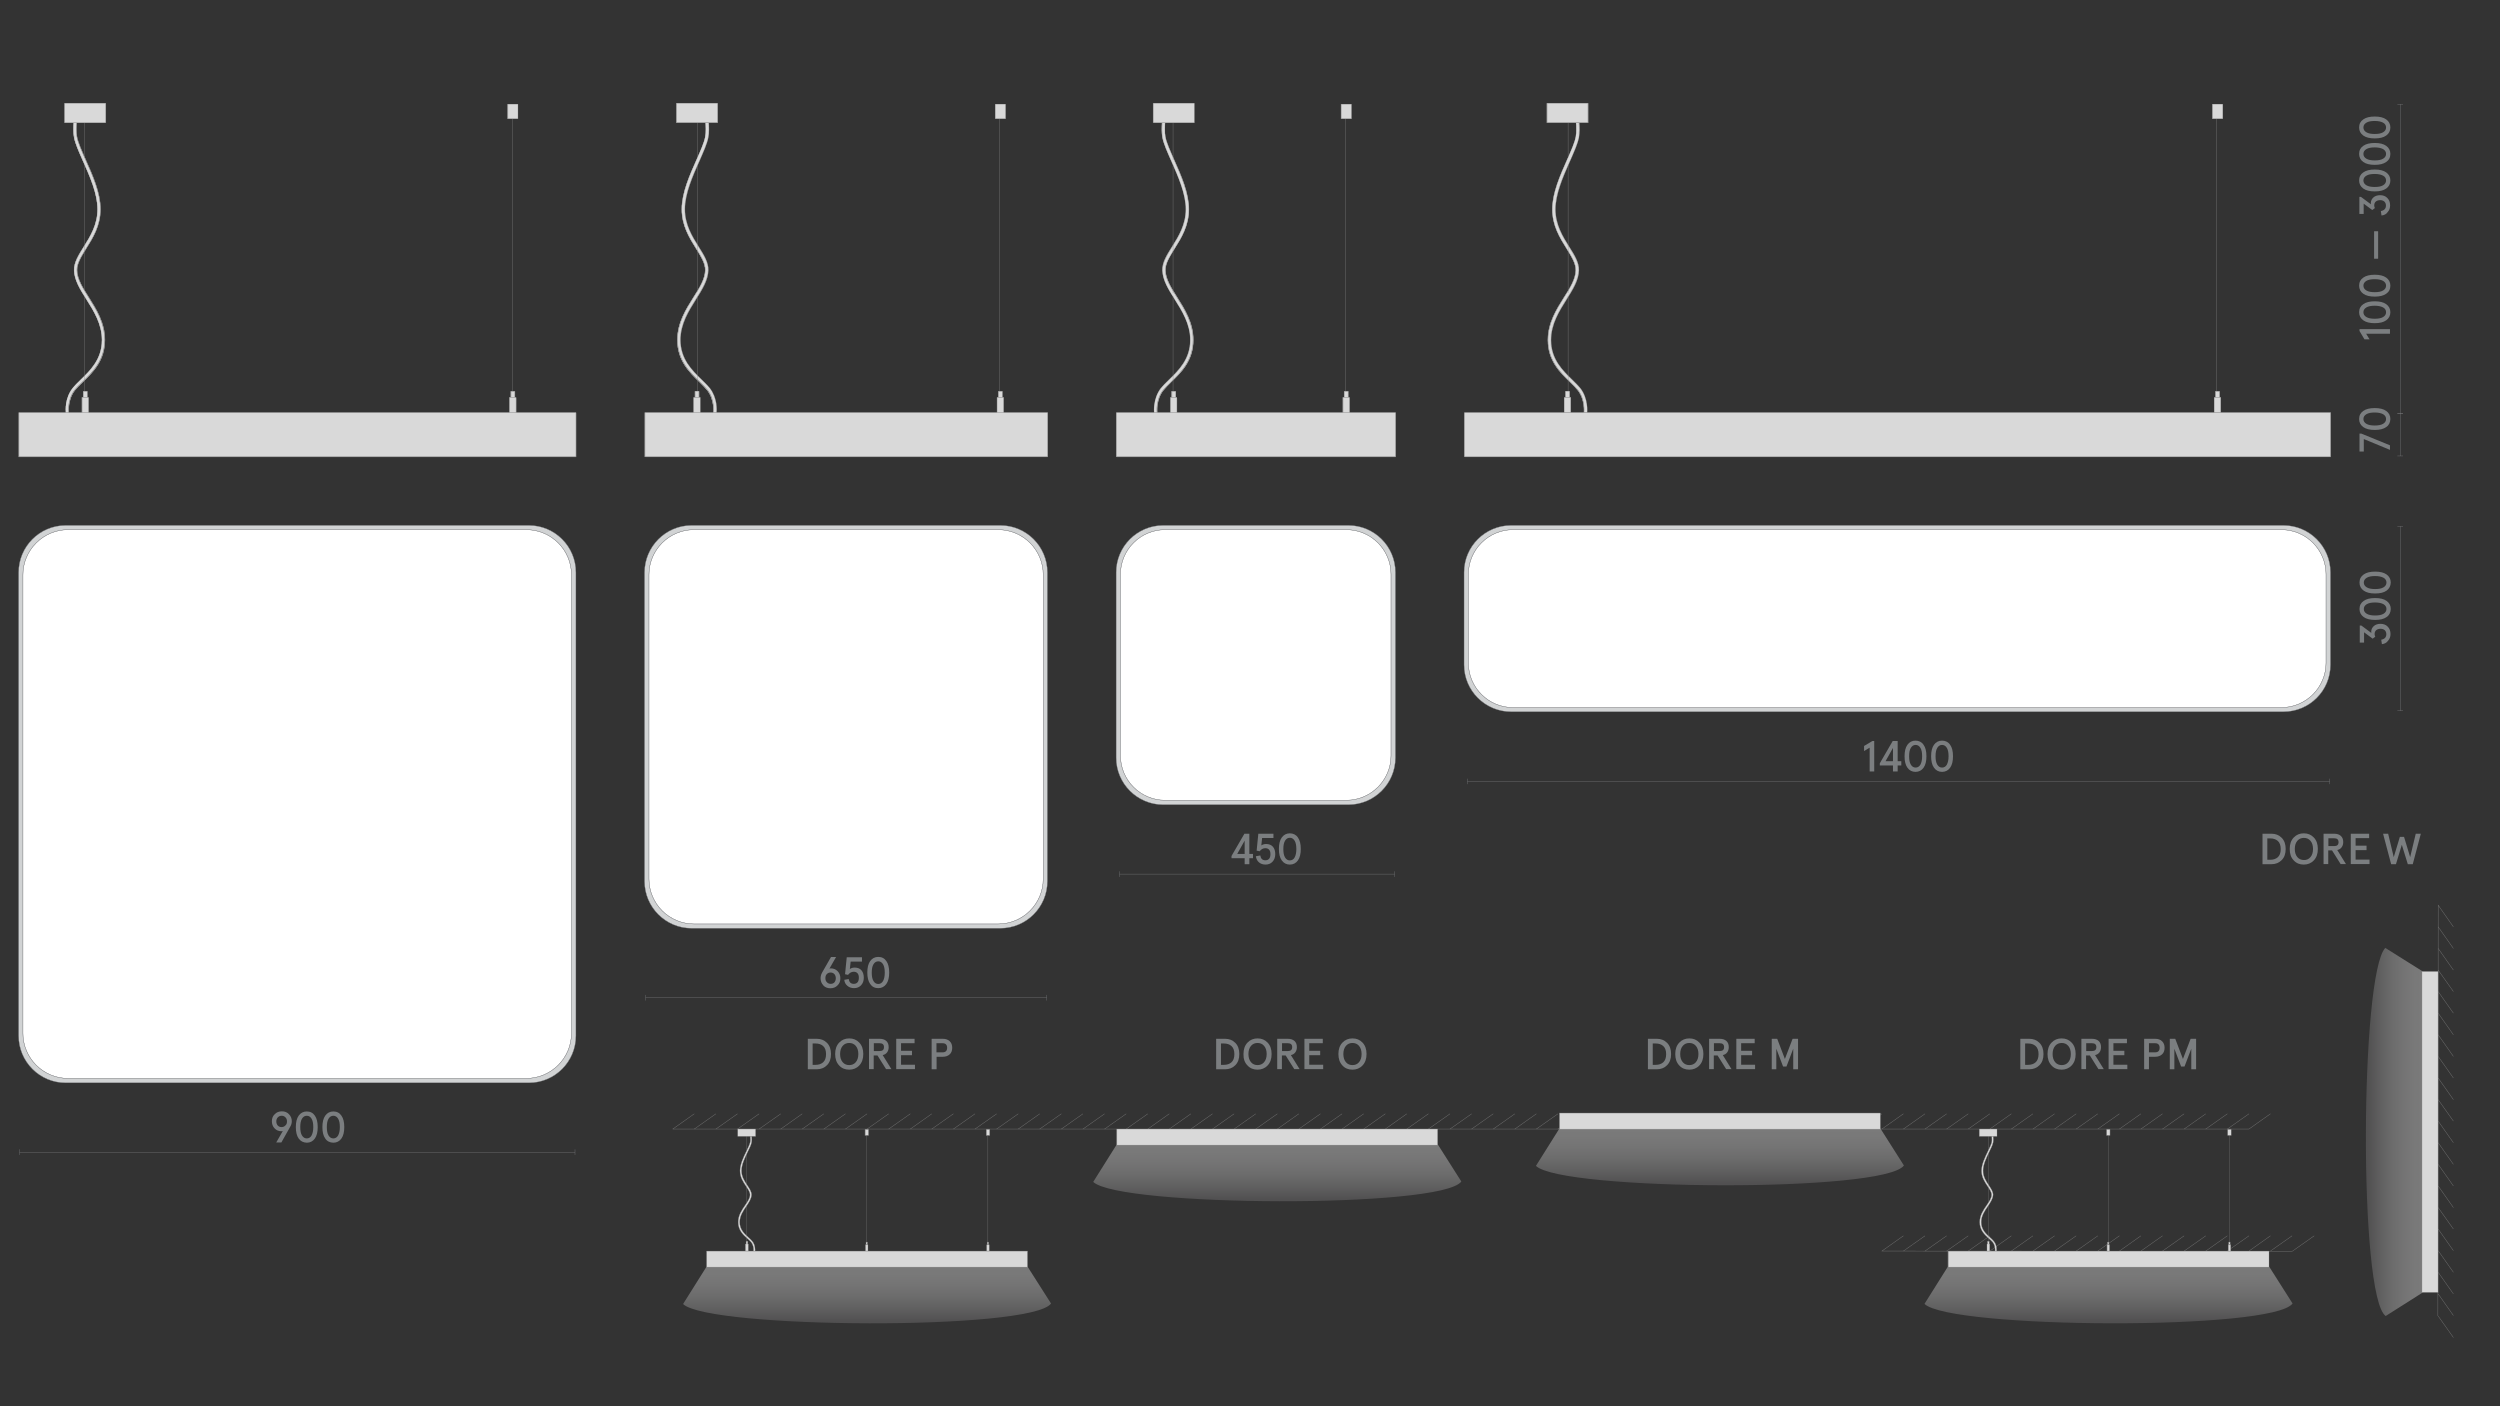 <?xml version="1.0" encoding="utf-8"?>
<!-- Generator: Adobe Illustrator 25.2.3, SVG Export Plug-In . SVG Version: 6.00 Build 0)  -->
<svg version="1.1" id="Слой_1" xmlns="http://www.w3.org/2000/svg" xmlns:xlink="http://www.w3.org/1999/xlink" x="0px" y="0px"
	 viewBox="0 0 1920 1080" style="enable-background:new 0 0 1920 1080;" xml:space="preserve">
<rect x="0" y="0" width="1920" height="1080" fill="#333333" stroke="none"/>
<style type="text/css">
	.st0{fill:none;}
	.st1{fill:#1A1A1A;}
	.st2{fill:#7B7E80;}
	.st3{fill:#D9D9D9;}
	.st4{fill:#868686;}
	.st5{fill:#BDBBBA;stroke:#928E8D;stroke-width:0.25;stroke-miterlimit:10;}
	.st6{fill:#878687;}
	.st7{fill:#FFFFFF;stroke:#808285;stroke-width:0.256;stroke-miterlimit:10;}
	.st8{fill:none;stroke:#7B7E80;stroke-width:0.25;stroke-linejoin:bevel;stroke-miterlimit:10;}
	.st9{fill:none;stroke:#868686;stroke-width:0.25;stroke-miterlimit:10;}
	.st10{clip-path:url(#SVGID_2_);}
	.st11{opacity:0.35;clip-path:url(#SVGID_4_);fill:url(#SVGID_5_);}
	.st12{fill:#D3D3D2;stroke:#808285;stroke-width:0.25;stroke-miterlimit:10;}
	.st13{fill:#D9D9D9;stroke:#868686;stroke-width:0.302;stroke-miterlimit:10;}
	.st14{fill:none;stroke:#868686;stroke-width:0.25;stroke-linejoin:bevel;stroke-miterlimit:10;}
	.st15{fill:none;stroke:#878587;stroke-width:0.25;stroke-miterlimit:8;stroke-dasharray:2.616,1.2;}
	.st16{fill:none;stroke:#878587;stroke-width:0.25;stroke-miterlimit:8;stroke-dasharray:2.657,1.241;}
	.st17{fill:none;stroke:#878587;stroke-width:0.25;stroke-miterlimit:10;}
	.st18{fill:#878587;}
	.st19{fill:#868586;}
	.st20{fill:#D9D9D9;stroke:#878787;stroke-width:0.25;stroke-miterlimit:10;}
	.st21{fill:#DBDADB;stroke:#878686;stroke-width:0.25;stroke-miterlimit:10;}
	.st22{fill:none;stroke:#878686;stroke-width:0.25;stroke-miterlimit:10;}
	.st23{opacity:0.35;clip-path:url(#SVGID_7_);fill:url(#SVGID_8_);}
	.st24{fill:#C6C6C5;}
	.st25{clip-path:url(#SVGID_10_);}
	.st26{opacity:0.35;clip-path:url(#SVGID_12_);fill:url(#SVGID_13_);}
	.st27{clip-path:url(#SVGID_15_);}
	.st28{opacity:0.35;clip-path:url(#SVGID_17_);fill:url(#SVGID_18_);}
	.st29{clip-path:url(#SVGID_20_);}
	.st30{opacity:0.35;clip-path:url(#SVGID_22_);fill:url(#SVGID_23_);}
	.st31{clip-path:url(#SVGID_25_);}
	.st32{opacity:0.35;clip-path:url(#SVGID_27_);fill:url(#SVGID_28_);}
	.st33{fill:none;stroke:#808285;stroke-width:0.25;stroke-linejoin:bevel;stroke-miterlimit:10;}
	.st34{fill:#D9D9D9;stroke:#868686;stroke-width:0.25;stroke-miterlimit:10;}
	.st35{fill:#D1D3D4;}
	.st36{fill:none;stroke:#808285;stroke-width:0.25;stroke-miterlimit:10;}
	.st37{fill:none;stroke:#868686;stroke-width:0.206;stroke-miterlimit:10;}
	.st38{fill:none;stroke:#868686;stroke-width:0.209;stroke-miterlimit:10;}
	.st39{opacity:0.35;clip-path:url(#SVGID_30_);fill:url(#SVGID_31_);}
	.st40{opacity:0.35;clip-path:url(#SVGID_33_);fill:url(#SVGID_34_);}
	.st41{opacity:0.35;clip-path:url(#SVGID_36_);fill:url(#SVGID_37_);}
	.st42{opacity:0.35;clip-path:url(#SVGID_39_);fill:url(#SVGID_40_);}
	.st43{opacity:0.35;clip-path:url(#SVGID_42_);fill:url(#SVGID_43_);}
</style>
<rect class="st0" width="1920" height="1080"/>
<g>
	<line class="st14" x1="1727.2" y1="867.1" x2="516.7" y2="867.1"/>
	<line class="st9" x1="1246.3" y1="867.1" x2="1262.9" y2="855.4"/>
	<line class="st9" x1="516.7" y1="867.1" x2="533.2" y2="855.4"/>
	<line class="st9" x1="533.2" y1="867.1" x2="549.8" y2="855.4"/>
	<line class="st9" x1="549.8" y1="867.1" x2="566.4" y2="855.4"/>
	<line class="st9" x1="566.4" y1="867.1" x2="583" y2="855.4"/>
	<line class="st9" x1="583" y1="867.1" x2="599.6" y2="855.4"/>
	<line class="st9" x1="599.6" y1="867.1" x2="616.1" y2="855.4"/>
	<line class="st9" x1="616.1" y1="867.1" x2="632.7" y2="855.4"/>
	<line class="st9" x1="632.7" y1="867.1" x2="649.3" y2="855.4"/>
	<line class="st9" x1="649.3" y1="867.1" x2="665.9" y2="855.4"/>
	<line class="st9" x1="665.9" y1="867.1" x2="682.5" y2="855.4"/>
	<line class="st9" x1="682.5" y1="867.1" x2="699.1" y2="855.4"/>
	<line class="st9" x1="699.1" y1="867.1" x2="715.6" y2="855.4"/>
	<line class="st9" x1="715.6" y1="867.1" x2="732.2" y2="855.4"/>
	<line class="st9" x1="732.2" y1="867.1" x2="748.8" y2="855.4"/>
	<line class="st9" x1="748.8" y1="867.1" x2="765.4" y2="855.4"/>
	<line class="st9" x1="765.4" y1="867.1" x2="782" y2="855.4"/>
	<line class="st9" x1="782" y1="867.1" x2="798.5" y2="855.4"/>
	<line class="st9" x1="798.5" y1="867.1" x2="815.1" y2="855.4"/>
	<line class="st9" x1="815.1" y1="867.1" x2="831.7" y2="855.4"/>
	<line class="st9" x1="831.7" y1="867.1" x2="848.3" y2="855.4"/>
	<line class="st9" x1="848.3" y1="867.1" x2="864.9" y2="855.4"/>
	<line class="st9" x1="864.9" y1="867.1" x2="881.5" y2="855.4"/>
	<line class="st9" x1="881.5" y1="867.1" x2="898" y2="855.4"/>
	<line class="st9" x1="898" y1="867.1" x2="914.6" y2="855.4"/>
	<line class="st9" x1="914.6" y1="867.1" x2="931.2" y2="855.4"/>
	<line class="st9" x1="931.2" y1="867.1" x2="947.8" y2="855.4"/>
	<line class="st9" x1="947.8" y1="867.1" x2="964.4" y2="855.4"/>
	<line class="st9" x1="964.4" y1="867.1" x2="981" y2="855.4"/>
	<line class="st9" x1="981" y1="867.1" x2="997.5" y2="855.4"/>
	<line class="st9" x1="997.5" y1="867.1" x2="1014.1" y2="855.4"/>
	<line class="st9" x1="1014.1" y1="867.1" x2="1030.7" y2="855.4"/>
	<line class="st9" x1="1030.7" y1="867.1" x2="1047.3" y2="855.4"/>
	<line class="st9" x1="1047.3" y1="867.1" x2="1063.9" y2="855.4"/>
	<line class="st9" x1="1063.9" y1="867.1" x2="1080.4" y2="855.4"/>
	<line class="st9" x1="1080.4" y1="867.1" x2="1097" y2="855.4"/>
	<line class="st9" x1="1097" y1="867.1" x2="1113.6" y2="855.4"/>
	<line class="st9" x1="1113.6" y1="867.1" x2="1130.2" y2="855.4"/>
	<line class="st9" x1="1130.2" y1="867.1" x2="1146.8" y2="855.4"/>
	<line class="st9" x1="1146.8" y1="867.1" x2="1163.4" y2="855.4"/>
	<line class="st9" x1="1163.4" y1="867.1" x2="1179.9" y2="855.4"/>
	<line class="st9" x1="1179.9" y1="867.1" x2="1196.5" y2="855.4"/>
	<line class="st9" x1="1196.5" y1="867.1" x2="1213.1" y2="855.4"/>
	<line class="st9" x1="1213.1" y1="867.1" x2="1229.7" y2="855.4"/>
	<line class="st9" x1="1229.7" y1="867.1" x2="1246.3" y2="855.4"/>
	<line class="st9" x1="1329.2" y1="867.1" x2="1345.8" y2="855.4"/>
	<line class="st9" x1="1345.8" y1="867.1" x2="1362.3" y2="855.4"/>
	<line class="st9" x1="1362.3" y1="867.1" x2="1378.9" y2="855.4"/>
	<line class="st9" x1="1262.9" y1="867.1" x2="1279.4" y2="855.4"/>
	<line class="st9" x1="1279.4" y1="867.1" x2="1296" y2="855.4"/>
	<line class="st9" x1="1296" y1="867.1" x2="1312.6" y2="855.4"/>
	<line class="st9" x1="1312.6" y1="867.1" x2="1329.2" y2="855.4"/>
	<line class="st9" x1="1378.9" y1="867.1" x2="1395.5" y2="855.4"/>
	<line class="st9" x1="1395.5" y1="867.1" x2="1412.1" y2="855.4"/>
	<line class="st9" x1="1412.1" y1="867.1" x2="1428.7" y2="855.4"/>
	<line class="st9" x1="1428.7" y1="867.1" x2="1445.3" y2="855.4"/>
	<line class="st9" x1="1445.3" y1="867.1" x2="1461.8" y2="855.4"/>
	<line class="st9" x1="1461.8" y1="867.1" x2="1478.4" y2="855.4"/>
	<line class="st9" x1="1478.4" y1="867.1" x2="1495" y2="855.4"/>
	<line class="st9" x1="1495" y1="867.1" x2="1511.6" y2="855.4"/>
	<line class="st9" x1="1511.6" y1="867.1" x2="1528.2" y2="855.4"/>
	<line class="st9" x1="1528.2" y1="867.1" x2="1544.7" y2="855.4"/>
	<line class="st9" x1="1544.7" y1="867.1" x2="1561.3" y2="855.4"/>
	<line class="st9" x1="1561.3" y1="867.1" x2="1577.9" y2="855.4"/>
	<line class="st9" x1="1577.9" y1="867.1" x2="1594.5" y2="855.4"/>
	<line class="st9" x1="1594.5" y1="867.1" x2="1611.1" y2="855.4"/>
	<line class="st9" x1="1611.1" y1="867.1" x2="1627.7" y2="855.4"/>
	<line class="st9" x1="1627.7" y1="867.1" x2="1644.2" y2="855.4"/>
	<line class="st9" x1="1644.2" y1="867.1" x2="1660.8" y2="855.4"/>
	<line class="st9" x1="1660.8" y1="867.1" x2="1677.4" y2="855.4"/>
	<line class="st9" x1="1677.4" y1="867.1" x2="1694" y2="855.4"/>
	<line class="st9" x1="1694" y1="867.1" x2="1710.6" y2="855.4"/>
	<line class="st9" x1="1710.6" y1="867.1" x2="1727.2" y2="855.4"/>
	<line class="st9" x1="1727.2" y1="867.1" x2="1743.7" y2="855.4"/>
</g>
<g>
	<polyline class="st9" points="1461.8,949.1 1445.3,960.8 1760.7,961 	"/>
	<line class="st9" x1="1461.8" y1="960.8" x2="1478.4" y2="949.1"/>
	<line class="st9" x1="1478.4" y1="960.8" x2="1495" y2="949.1"/>
	<line class="st9" x1="1495" y1="960.8" x2="1511.6" y2="949.1"/>
	<line class="st9" x1="1511.6" y1="960.8" x2="1528.2" y2="949.1"/>
	<line class="st9" x1="1528.2" y1="960.8" x2="1544.7" y2="949.1"/>
	<line class="st9" x1="1544.7" y1="960.8" x2="1561.3" y2="949.1"/>
	<line class="st9" x1="1561.3" y1="960.8" x2="1577.9" y2="949.1"/>
	<line class="st9" x1="1577.9" y1="960.8" x2="1594.5" y2="949.1"/>
	<line class="st9" x1="1594.5" y1="960.8" x2="1611.1" y2="949.1"/>
	<line class="st9" x1="1611.1" y1="960.8" x2="1627.7" y2="949.1"/>
	<line class="st9" x1="1627.7" y1="960.8" x2="1644.2" y2="949.1"/>
	<line class="st9" x1="1644.2" y1="960.8" x2="1660.8" y2="949.1"/>
	<line class="st9" x1="1660.8" y1="960.8" x2="1677.4" y2="949.1"/>
	<line class="st9" x1="1677.4" y1="960.8" x2="1694" y2="949.1"/>
	<line class="st9" x1="1694" y1="960.8" x2="1710.6" y2="949.1"/>
	<line class="st9" x1="1710.6" y1="960.8" x2="1727.2" y2="949.1"/>
	<line class="st9" x1="1727.2" y1="960.8" x2="1743.7" y2="949.1"/>
	<line class="st9" x1="1743.7" y1="960.8" x2="1760.3" y2="949.1"/>
	<line class="st9" x1="1760.7" y1="960.8" x2="1777.3" y2="949.1"/>
</g>
<g>
	<g>
		<path class="st2" d="M620.4,821.2v-23.4h7c3,0,5.6,1,7.7,3.1c2.1,2.1,3.1,5,3.1,8.6c0,3.7-1,6.5-3.1,8.6c-2.1,2.1-4.7,3.1-7.7,3.1
			H620.4z M624.1,817.8h2.3c2.3,0,4.2-0.6,5.7-1.9c1.5-1.3,2.3-3.4,2.3-6.3c0-2.9-0.8-5-2.3-6.3c-1.5-1.3-3.4-1.9-5.7-1.9h-2.3
			V817.8z"/>
		<path class="st2" d="M641.4,809.5c0-3.7,1-6.6,3.1-8.8c2.1-2.2,4.7-3.2,7.7-3.2c3.1,0,5.6,1,7.7,3.2c2.1,2.2,3.1,5.1,3.1,8.8
			c0,3.7-1,6.6-3.1,8.8c-2.1,2.2-4.7,3.2-7.7,3.2c-3.1,0-5.7-1-7.7-3.2C642.4,816.1,641.4,813.2,641.4,809.5z M657.2,815.8
			c1.3-1.5,2-3.6,2-6.3c0-2.7-0.7-4.8-2-6.3s-3-2.2-5-2.2c-2,0-3.7,0.7-5,2.2c-1.3,1.5-2,3.6-2,6.3c0,2.7,0.7,4.8,2,6.3
			c1.3,1.5,3,2.2,5,2.2C654.2,818,655.9,817.3,657.2,815.8z"/>
		<path class="st2" d="M667.4,821.2v-23.4h8.2c2.2,0,3.9,0.6,5.1,1.7c1.2,1.1,1.8,2.7,1.8,4.7c0,1.6-0.4,2.9-1.2,4
			c-0.8,1.1-1.9,1.8-3.4,2.1l6.7,10.8h-4.1l-6.6-10.5h-2.9v10.5H667.4z M671.1,807.2h4.5c2.2,0,3.3-1,3.3-3c0-2-1.1-3-3.3-3h-4.5
			V807.2z"/>
		<path class="st2" d="M688.3,821.2v-23.4h14.1v3.4H692v5.8h8.4v3.4H692v7.3h10.7v3.4H688.3z"/>
		<path class="st2" d="M715.5,821.2v-23.4h8.6c2.2,0,4,0.6,5.3,1.9c1.3,1.2,1.9,2.9,1.9,5s-0.6,3.8-1.9,5c-1.3,1.2-3,1.9-5.3,1.9
			h-4.8v9.6H715.5z M719.2,808.2h4.7c2.3,0,3.5-1.2,3.5-3.5c0-2.3-1.2-3.5-3.5-3.5h-4.7V808.2z"/>
	</g>
</g>
<g>
	<g>
		<path class="st2" d="M1551.6,821.2v-23.4h7c3,0,5.6,1,7.7,3.1c2.1,2.1,3.1,5,3.1,8.6c0,3.7-1,6.5-3.1,8.6
			c-2.1,2.1-4.7,3.1-7.7,3.1H1551.6z M1555.3,817.8h2.3c2.3,0,4.2-0.6,5.7-1.9c1.5-1.3,2.3-3.4,2.3-6.3c0-2.9-0.8-5-2.3-6.3
			c-1.5-1.3-3.4-1.9-5.7-1.9h-2.3V817.8z"/>
		<path class="st2" d="M1572.5,809.5c0-3.7,1-6.6,3.1-8.8c2.1-2.2,4.7-3.2,7.7-3.2c3.1,0,5.6,1,7.7,3.2c2.1,2.2,3.1,5.1,3.1,8.8
			c0,3.7-1,6.6-3.1,8.8c-2.1,2.2-4.7,3.2-7.7,3.2c-3.1,0-5.7-1-7.7-3.2C1573.5,816.1,1572.5,813.2,1572.5,809.5z M1588.4,815.8
			c1.3-1.5,2-3.6,2-6.3c0-2.7-0.7-4.8-2-6.3s-3-2.2-5-2.2c-2,0-3.7,0.7-5,2.2s-2,3.6-2,6.3c0,2.7,0.7,4.8,2,6.3c1.3,1.5,3,2.2,5,2.2
			C1585.4,818,1587.1,817.3,1588.4,815.8z"/>
		<path class="st2" d="M1598.5,821.2v-23.4h8.2c2.2,0,3.9,0.6,5.1,1.7s1.8,2.7,1.8,4.7c0,1.6-0.4,2.9-1.2,4
			c-0.8,1.1-1.9,1.8-3.4,2.1l6.7,10.8h-4.1l-6.6-10.5h-2.9v10.5H1598.5z M1602.2,807.2h4.5c2.2,0,3.3-1,3.3-3c0-2-1.1-3-3.3-3h-4.5
			V807.2z"/>
		<path class="st2" d="M1619.4,821.2v-23.4h14.1v3.4h-10.4v5.8h8.4v3.4h-8.4v7.3h10.7v3.4H1619.4z"/>
		<path class="st2" d="M1646.7,821.2v-23.4h8.5c2.2,0,4,0.6,5.3,1.9s1.9,2.9,1.9,5s-0.6,3.8-1.9,5s-3,1.9-5.3,1.9h-4.8v9.6H1646.7z
			 M1650.4,808.2h4.7c2.3,0,3.5-1.2,3.5-3.5c0-2.3-1.2-3.5-3.5-3.5h-4.7V808.2z"/>
		<path class="st2" d="M1666.4,821.2v-23.4h4.2l5.9,15.5l5.9-15.5h4.2v23.4h-3.7v-15.8l-5.2,13.7h-2.6l-5.2-13.7v15.8H1666.4z"/>
	</g>
</g>
<g>
	<g>
		<path class="st2" d="M1265.6,821.2v-23.4h7c3,0,5.6,1,7.7,3.1c2.1,2.1,3.1,5,3.1,8.6c0,3.7-1,6.5-3.1,8.6
			c-2.1,2.1-4.7,3.1-7.7,3.1H1265.6z M1269.3,817.8h2.3c2.3,0,4.2-0.6,5.7-1.9c1.5-1.3,2.3-3.4,2.3-6.3c0-2.9-0.8-5-2.3-6.3
			c-1.5-1.3-3.4-1.9-5.7-1.9h-2.3V817.8z"/>
		<path class="st2" d="M1286.6,809.5c0-3.7,1-6.6,3.1-8.8c2.1-2.2,4.7-3.2,7.7-3.2c3.1,0,5.6,1,7.7,3.2c2.1,2.2,3.1,5.1,3.1,8.8
			c0,3.7-1,6.6-3.1,8.8c-2.1,2.2-4.7,3.2-7.7,3.2c-3.1,0-5.7-1-7.7-3.2C1287.6,816.1,1286.6,813.2,1286.6,809.5z M1302.4,815.8
			c1.3-1.5,2-3.6,2-6.3c0-2.7-0.7-4.8-2-6.3s-3-2.2-5-2.2c-2,0-3.7,0.7-5,2.2s-2,3.6-2,6.3c0,2.7,0.7,4.8,2,6.3c1.3,1.5,3,2.2,5,2.2
			C1299.4,818,1301.1,817.3,1302.4,815.8z"/>
		<path class="st2" d="M1312.6,821.2v-23.4h8.2c2.2,0,3.9,0.6,5.1,1.7s1.8,2.7,1.8,4.7c0,1.6-0.4,2.9-1.2,4
			c-0.8,1.1-1.9,1.8-3.4,2.1l6.7,10.8h-4.1l-6.6-10.5h-2.9v10.5H1312.6z M1316.3,807.2h4.5c2.2,0,3.3-1,3.3-3c0-2-1.1-3-3.3-3h-4.5
			V807.2z"/>
		<path class="st2" d="M1333.5,821.2v-23.4h14.1v3.4h-10.4v5.8h8.4v3.4h-8.4v7.3h10.7v3.4H1333.5z"/>
		<path class="st2" d="M1360.7,821.2v-23.4h4.2l5.9,15.5l5.9-15.5h4.2v23.4h-3.7v-15.8l-5.2,13.7h-2.6l-5.2-13.7v15.8H1360.7z"/>
	</g>
</g>
<g>
	<g>
		<path class="st2" d="M934,821.2v-23.4h7c3,0,5.6,1,7.7,3.1c2.1,2.1,3.1,5,3.1,8.6c0,3.7-1,6.5-3.1,8.6c-2.1,2.1-4.7,3.1-7.7,3.1
			H934z M937.7,817.8h2.3c2.3,0,4.2-0.6,5.7-1.9c1.5-1.3,2.3-3.4,2.3-6.3c0-2.9-0.8-5-2.3-6.3c-1.5-1.3-3.4-1.9-5.7-1.9h-2.3V817.8z
			"/>
		<path class="st2" d="M955,809.5c0-3.7,1-6.6,3.1-8.8c2.1-2.2,4.7-3.2,7.7-3.2c3.1,0,5.6,1,7.7,3.2c2.1,2.2,3.1,5.1,3.1,8.8
			c0,3.7-1,6.6-3.1,8.8c-2.1,2.2-4.7,3.2-7.7,3.2c-3.1,0-5.7-1-7.7-3.2C955.9,816.1,954.9,813.2,955,809.5z M970.8,815.8
			c1.3-1.5,2-3.6,2-6.3c0-2.7-0.7-4.8-2-6.3s-3-2.2-5-2.2c-2,0-3.7,0.7-5,2.2s-2,3.6-2,6.3c0,2.7,0.7,4.8,2,6.3c1.3,1.5,3,2.2,5,2.2
			C967.8,818,969.5,817.3,970.8,815.8z"/>
		<path class="st2" d="M980.9,821.2v-23.4h8.2c2.2,0,3.9,0.6,5.1,1.7s1.8,2.7,1.8,4.7c0,1.6-0.4,2.9-1.2,4c-0.8,1.1-1.9,1.8-3.4,2.1
			l6.7,10.8h-4.1l-6.6-10.5h-2.9v10.5H980.9z M984.6,807.2h4.5c2.2,0,3.3-1,3.3-3c0-2-1.1-3-3.3-3h-4.5V807.2z"/>
		<path class="st2" d="M1001.8,821.2v-23.4h14.1v3.4h-10.4v5.8h8.4v3.4h-8.4v7.3h10.7v3.4H1001.8z"/>
		<path class="st2" d="M1027.9,809.5c0-3.7,1-6.6,3.1-8.8c2.1-2.2,4.7-3.2,7.7-3.2c3.1,0,5.6,1,7.7,3.2c2.1,2.2,3.1,5.1,3.1,8.8
			c0,3.7-1,6.6-3.1,8.8c-2.1,2.2-4.7,3.2-7.7,3.2c-3.1,0-5.7-1-7.7-3.2C1028.9,816.1,1027.9,813.2,1027.9,809.5z M1043.7,815.8
			c1.3-1.5,2-3.6,2-6.3c0-2.7-0.7-4.8-2-6.3s-3-2.2-5-2.2c-2,0-3.7,0.7-5,2.2s-2,3.6-2,6.3c0,2.7,0.7,4.8,2,6.3c1.3,1.5,3,2.2,5,2.2
			C1040.7,818,1042.4,817.3,1043.7,815.8z"/>
	</g>
</g>
<g>
	<g>
		<path class="st2" d="M1737.6,663.7v-23.4h7c3,0,5.6,1,7.7,3.1c2.1,2.1,3.1,5,3.1,8.6c0,3.7-1,6.5-3.1,8.6
			c-2.1,2.1-4.7,3.1-7.7,3.1H1737.6z M1741.3,660.3h2.3c2.3,0,4.2-0.6,5.7-1.9c1.5-1.3,2.3-3.4,2.3-6.3c0-2.9-0.8-5-2.3-6.3
			c-1.5-1.3-3.4-1.9-5.7-1.9h-2.3V660.3z"/>
		<path class="st2" d="M1758.5,652c0-3.7,1-6.6,3.1-8.8c2.1-2.2,4.7-3.2,7.7-3.2c3.1,0,5.6,1,7.7,3.2c2.1,2.2,3.1,5.1,3.1,8.8
			c0,3.7-1,6.6-3.1,8.8c-2.1,2.2-4.7,3.2-7.7,3.2c-3.1,0-5.7-1-7.7-3.2C1759.5,658.7,1758.5,655.7,1758.5,652z M1774.4,658.3
			c1.3-1.5,2-3.6,2-6.3c0-2.7-0.7-4.8-2-6.3s-3-2.2-5-2.2c-2,0-3.7,0.7-5,2.2s-2,3.6-2,6.3c0,2.7,0.7,4.8,2,6.3c1.3,1.5,3,2.2,5,2.2
			C1771.4,660.6,1773.1,659.8,1774.4,658.3z"/>
		<path class="st2" d="M1784.5,663.7v-23.4h8.2c2.2,0,3.9,0.6,5.1,1.7s1.8,2.7,1.8,4.7c0,1.6-0.4,2.9-1.2,4
			c-0.8,1.1-1.9,1.8-3.4,2.1l6.7,10.8h-4.1l-6.6-10.5h-2.9v10.5H1784.5z M1788.2,649.8h4.5c2.2,0,3.3-1,3.3-3c0-2-1.1-3-3.3-3h-4.5
			V649.8z"/>
		<path class="st2" d="M1805.4,663.7v-23.4h14.1v3.4h-10.4v5.8h8.4v3.4h-8.4v7.3h10.7v3.4H1805.4z"/>
		<path class="st2" d="M1836.4,663.7l-6.2-23.4h3.9l4.3,18l4.7-15.6h3.2l4.7,15.6l4.3-18h3.9l-6.2,23.4h-3.8l-4.6-14.9l-4.5,14.9
			H1836.4z"/>
	</g>
</g>
<line class="st33" x1="15.1" y1="884.9" x2="441.6" y2="884.9"/>
<line class="st33" x1="15.1" y1="887" x2="15.1" y2="882.7"/>
<line class="st33" x1="441.6" y1="887" x2="441.6" y2="882.7"/>
<line class="st33" x1="495.9" y1="766.2" x2="803.8" y2="766.2"/>
<line class="st33" x1="495.9" y1="768.4" x2="495.9" y2="764.1"/>
<line class="st33" x1="803.8" y1="768.4" x2="803.8" y2="764.1"/>
<line class="st33" x1="859.9" y1="671.3" x2="1071" y2="671.3"/>
<line class="st33" x1="859.9" y1="673.5" x2="859.9" y2="669.2"/>
<line class="st33" x1="1071" y1="673.5" x2="1071" y2="669.2"/>
<line class="st33" x1="1127" y1="600.1" x2="1789.2" y2="600.1"/>
<line class="st33" x1="1127" y1="602.2" x2="1127" y2="598"/>
<line class="st33" x1="1789.2" y1="602.2" x2="1789.2" y2="598"/>
<line class="st33" x1="1843.4" y1="545.9" x2="1843.4" y2="404.2"/>
<line class="st33" x1="1845.5" y1="545.9" x2="1841.2" y2="545.9"/>
<line class="st33" x1="1845.5" y1="404.2" x2="1841.2" y2="404.2"/>
<g>
	<g>
		<path class="st2" d="M212.1,877.5l5.1-8.9c-0.3,0.1-0.7,0.2-1,0.2c-2.1,0-3.9-0.7-5.3-2.2c-1.4-1.4-2.1-3.3-2.1-5.5
			c0-2.2,0.7-4,2.2-5.4c1.4-1.5,3.3-2.2,5.5-2.2c2.2,0,4,0.7,5.4,2.2c1.5,1.5,2.2,3.3,2.2,5.4c0,1.5-0.4,2.9-1.2,4.2l-6.8,12.1
			H212.1z M220.4,861.2c0-1.3-0.4-2.3-1.2-3.1c-0.8-0.8-1.7-1.2-2.9-1.2c-1.2,0-2.1,0.4-2.9,1.2c-0.8,0.8-1.2,1.9-1.2,3.1
			c0,1.3,0.4,2.4,1.1,3.2c0.8,0.8,1.7,1.2,2.9,1.2c1.2,0,2.2-0.4,2.9-1.2C220.1,863.6,220.4,862.6,220.4,861.2z"/>
		<path class="st2" d="M229.4,874.4c-1.5-2.1-2.2-5-2.2-8.8c0-3.8,0.7-6.7,2.2-8.8c1.5-2.1,3.6-3.2,6.2-3.2c2.7,0,4.8,1.1,6.2,3.2
			c1.5,2.1,2.2,5,2.2,8.8c0,3.8-0.7,6.7-2.2,8.8c-1.5,2.1-3.6,3.2-6.2,3.2C233,877.5,230.9,876.5,229.4,874.4z M239.3,872
			c0.8-1.5,1.3-3.6,1.3-6.4c0-2.8-0.4-4.9-1.3-6.4s-2.1-2.3-3.7-2.3s-2.8,0.8-3.7,2.3s-1.3,3.6-1.3,6.4c0,2.8,0.4,4.9,1.3,6.4
			s2.1,2.3,3.7,2.3S238.5,873.5,239.3,872z"/>
		<path class="st2" d="M249.8,874.4c-1.5-2.1-2.2-5-2.2-8.8c0-3.8,0.7-6.7,2.2-8.8c1.5-2.1,3.6-3.2,6.2-3.2c2.7,0,4.8,1.1,6.2,3.2
			c1.5,2.1,2.2,5,2.2,8.8c0,3.8-0.7,6.7-2.2,8.8c-1.5,2.1-3.6,3.2-6.2,3.2C253.3,877.5,251.2,876.5,249.8,874.4z M259.7,872
			c0.8-1.5,1.3-3.6,1.3-6.4c0-2.8-0.4-4.9-1.3-6.4s-2.1-2.3-3.7-2.3s-2.8,0.8-3.7,2.3s-1.3,3.6-1.3,6.4c0,2.8,0.4,4.9,1.3,6.4
			s2.1,2.3,3.7,2.3S258.8,873.5,259.7,872z"/>
	</g>
</g>
<g>
	<g>
		<path class="st2" d="M630.2,751.3c0-1.5,0.4-3,1.2-4.4l6.8-11.9h3.9l-5.1,8.9c0.3-0.1,0.7-0.2,1-0.2c2.1,0,3.9,0.7,5.3,2.2
			c1.4,1.4,2.1,3.3,2.1,5.5c0,2.2-0.7,4-2.2,5.4c-1.4,1.5-3.3,2.2-5.5,2.2c-2.2,0-4-0.7-5.4-2.2
			C630.9,755.2,630.2,753.4,630.2,751.3z M641.9,751.3c0-1.3-0.4-2.4-1.1-3.2c-0.8-0.8-1.7-1.2-2.9-1.2c-1.2,0-2.2,0.4-2.9,1.2
			c-0.8,0.8-1.1,1.8-1.1,3.2c0,1.3,0.4,2.3,1.2,3.1c0.8,0.8,1.7,1.2,2.9,1.2c1.2,0,2.2-0.4,2.9-1.2
			C641.5,753.6,641.9,752.6,641.9,751.3z"/>
		<path class="st2" d="M648.4,752.5l3.4-0.6c0.4,2.5,1.7,3.7,3.9,3.7c1.3,0,2.2-0.4,2.9-1.2c0.7-0.8,1-2,1-3.5c0-1.5-0.3-2.6-1-3.4
			c-0.7-0.8-1.7-1.2-2.9-1.2c-1.7,0-3.2,0.8-4.4,2.4l-2.3-0.5l1.3-13h11.7v3.3h-8.7l-0.6,5.7c1-0.7,2.2-1.1,3.7-1.1
			c2.2,0,4,0.7,5.2,2.1s1.8,3.3,1.8,5.7c0,2.4-0.7,4.3-2.1,5.8c-1.4,1.5-3.2,2.2-5.4,2.2c-2,0-3.7-0.6-5-1.7
			C649.4,756,648.6,754.5,648.4,752.5z"/>
		<path class="st2" d="M668.3,755.7c-1.5-2.1-2.2-5-2.2-8.8c0-3.8,0.7-6.7,2.2-8.8c1.5-2.1,3.6-3.2,6.2-3.2c2.7,0,4.8,1.1,6.2,3.2
			c1.5,2.1,2.2,5,2.2,8.8c0,3.8-0.7,6.7-2.2,8.8c-1.5,2.1-3.6,3.2-6.2,3.2C671.8,758.9,669.7,757.8,668.3,755.7z M678.2,753.4
			c0.8-1.5,1.3-3.6,1.3-6.4c0-2.8-0.4-4.9-1.3-6.4s-2.1-2.3-3.7-2.3s-2.8,0.8-3.7,2.3s-1.3,3.6-1.3,6.4c0,2.8,0.4,4.9,1.3,6.4
			s2.1,2.3,3.7,2.3S677.3,754.9,678.2,753.4z"/>
	</g>
</g>
<g>
	<g>
		<path class="st2" d="M955.9,663.7v-4.6h-10.1v-1.7l9.9-17.1h3.8v15.5h2.8v3.3h-2.8v4.6H955.9z M950.2,655.8h5.7v-10.2L950.2,655.8
			z"/>
		<path class="st2" d="M964.5,657.6l3.4-0.6c0.4,2.5,1.7,3.7,3.9,3.7c1.3,0,2.2-0.4,2.9-1.2c0.7-0.8,1-2,1-3.5c0-1.5-0.3-2.6-1-3.4
			s-1.7-1.2-2.9-1.2c-1.7,0-3.2,0.8-4.4,2.4l-2.3-0.5l1.3-13H978v3.3h-8.7l-0.6,5.7c1-0.7,2.2-1.1,3.7-1.1c2.2,0,4,0.7,5.2,2.1
			s1.8,3.3,1.8,5.7c0,2.4-0.7,4.3-2.1,5.8c-1.4,1.5-3.2,2.2-5.4,2.2c-2,0-3.7-0.6-5-1.7C965.5,661.1,964.8,659.6,964.5,657.6z"/>
		<path class="st2" d="M984.4,660.8c-1.5-2.1-2.2-5-2.2-8.8c0-3.8,0.7-6.7,2.2-8.8c1.5-2.1,3.6-3.2,6.2-3.2s4.8,1.1,6.2,3.2
			c1.5,2.1,2.2,5,2.2,8.8c0,3.8-0.7,6.7-2.2,8.8c-1.5,2.1-3.6,3.2-6.2,3.2S985.9,662.9,984.4,660.8z M994.3,658.5
			c0.8-1.5,1.3-3.6,1.3-6.4c0-2.8-0.4-4.9-1.3-6.4s-2.1-2.3-3.7-2.3c-1.6,0-2.8,0.8-3.7,2.3s-1.3,3.6-1.3,6.4c0,2.8,0.4,4.9,1.3,6.4
			s2.1,2.3,3.7,2.3C992.3,660.7,993.5,660,994.3,658.5z"/>
	</g>
</g>
<g>
	<g>
		<path class="st2" d="M1435.9,592.5v-18.3l-4.3,2.6v-3.9l6.4-3.8h1.4v23.4H1435.9z"/>
		<path class="st2" d="M1453.8,592.5v-4.6h-10.1v-1.7l9.9-17.1h3.8v15.5h2.8v3.3h-2.8v4.6H1453.8z M1448.1,584.6h5.7v-10.2
			L1448.1,584.6z"/>
		<path class="st2" d="M1464.9,589.6c-1.5-2.1-2.2-5-2.2-8.8c0-3.8,0.7-6.7,2.2-8.8c1.5-2.1,3.6-3.2,6.2-3.2s4.8,1.1,6.2,3.2
			c1.5,2.1,2.2,5,2.2,8.8c0,3.8-0.7,6.7-2.2,8.8c-1.5,2.1-3.6,3.2-6.2,3.2S1466.4,591.7,1464.9,589.6z M1474.9,587.2
			c0.8-1.5,1.3-3.6,1.3-6.4c0-2.8-0.4-4.9-1.3-6.4s-2.1-2.3-3.7-2.3c-1.6,0-2.8,0.8-3.7,2.3s-1.3,3.6-1.3,6.4c0,2.8,0.4,4.9,1.3,6.4
			s2.1,2.3,3.7,2.3C1472.8,589.5,1474,588.7,1474.9,587.2z"/>
		<path class="st2" d="M1485.3,589.6c-1.5-2.1-2.2-5-2.2-8.8c0-3.8,0.7-6.7,2.2-8.8c1.5-2.1,3.6-3.2,6.2-3.2s4.8,1.1,6.2,3.2
			c1.5,2.1,2.2,5,2.2,8.8c0,3.8-0.7,6.7-2.2,8.8c-1.5,2.1-3.6,3.2-6.2,3.2S1486.8,591.7,1485.3,589.6z M1495.2,587.2
			c0.8-1.5,1.3-3.6,1.3-6.4c0-2.8-0.4-4.9-1.3-6.4s-2.1-2.3-3.7-2.3c-1.6,0-2.8,0.8-3.7,2.3s-1.3,3.6-1.3,6.4c0,2.8,0.4,4.9,1.3,6.4
			s2.1,2.3,3.7,2.3C1493.1,589.5,1494.4,588.7,1495.2,587.2z"/>
	</g>
</g>
<g>
	<g>
		<path class="st2" d="M1829.3,494.7l-0.5-3.4c2.6-0.5,3.9-1.9,3.9-4.2c0-1.3-0.4-2.3-1.2-3.1c-0.8-0.7-1.9-1.1-3.2-1.1
			c-1.4,0-2.6,0.4-3.4,1.1c-0.8,0.7-1.2,1.7-1.2,3c0,0.7,0.2,1.4,0.5,2l-2,1.5l-6.6-4.9v7.9h-3.3v-13.1h1.2l7.7,5.7
			c0-0.5-0.1-0.8-0.1-0.9c0-1.8,0.7-3.2,2-4.4c1.3-1.1,3-1.7,5.1-1.7c2.3,0,4.2,0.7,5.6,2.2c1.4,1.4,2.1,3.3,2.1,5.6
			c0,2.1-0.6,3.8-1.9,5.2C1832.9,493.7,1831.3,494.5,1829.3,494.7z"/>
		<path class="st2" d="M1832.9,473.9c-2.1,1.5-5,2.2-8.8,2.2c-3.8,0-6.7-0.7-8.8-2.2c-2.1-1.5-3.2-3.6-3.2-6.2
			c0-2.7,1.1-4.8,3.2-6.2c2.1-1.5,5-2.2,8.8-2.2c3.8,0,6.7,0.7,8.8,2.2c2.1,1.5,3.2,3.6,3.2,6.2C1836,470.4,1835,472.5,1832.9,473.9
			z M1830.5,464c-1.5-0.8-3.6-1.3-6.4-1.3c-2.8,0-4.9,0.4-6.4,1.3s-2.3,2.1-2.3,3.7s0.8,2.8,2.3,3.7s3.6,1.3,6.4,1.3
			c2.8,0,4.9-0.4,6.4-1.3s2.3-2.1,2.3-3.7S1832,464.9,1830.5,464z"/>
		<path class="st2" d="M1832.9,453.6c-2.1,1.5-5,2.2-8.8,2.2c-3.8,0-6.7-0.7-8.8-2.2c-2.1-1.5-3.2-3.6-3.2-6.2
			c0-2.7,1.1-4.8,3.2-6.2c2.1-1.5,5-2.2,8.8-2.2c3.8,0,6.7,0.7,8.8,2.2c2.1,1.5,3.2,3.6,3.2,6.2C1836,450,1835,452.1,1832.9,453.6z
			 M1830.5,443.7c-1.5-0.8-3.6-1.3-6.4-1.3c-2.8,0-4.9,0.4-6.4,1.3s-2.3,2.1-2.3,3.7s0.8,2.8,2.3,3.7s3.6,1.3,6.4,1.3
			c2.8,0,4.9-0.4,6.4-1.3s2.3-2.1,2.3-3.7S1832,444.5,1830.5,443.7z"/>
	</g>
</g>
<line class="st33" x1="1843.4" y1="350.2" x2="1843.4" y2="317.3"/>
<line class="st33" x1="1845.5" y1="350.2" x2="1841.2" y2="350.2"/>
<line class="st33" x1="1845.5" y1="317.3" x2="1841.2" y2="317.3"/>
<g>
	<g>
		<path class="st2" d="M1835.5,345.5l-20.1-8.3v9.6h-3.3V333h1.4l22,9V345.5z"/>
		<path class="st2" d="M1832.6,328c-2.1,1.5-5,2.2-8.8,2.2c-3.8,0-6.7-0.7-8.8-2.2c-2.1-1.5-3.2-3.6-3.2-6.2c0-2.7,1.1-4.8,3.2-6.2
			c2.1-1.5,5-2.2,8.8-2.2c3.8,0,6.7,0.7,8.8,2.2c2.1,1.5,3.2,3.6,3.2,6.2C1835.7,324.5,1834.7,326.6,1832.6,328z M1830.2,318.1
			c-1.5-0.8-3.6-1.3-6.4-1.3c-2.8,0-4.9,0.4-6.4,1.3s-2.3,2.1-2.3,3.7s0.8,2.8,2.3,3.7s3.6,1.3,6.4,1.3c2.8,0,4.9-0.4,6.4-1.3
			s2.3-2.1,2.3-3.7S1831.7,319,1830.2,318.1z"/>
	</g>
</g>
<line class="st33" x1="1843.4" y1="317.4" x2="1843.4" y2="80.1"/>
<line class="st33" x1="1845.5" y1="317.4" x2="1841.2" y2="317.4"/>
<line class="st33" x1="1845.5" y1="80.1" x2="1841.2" y2="80.1"/>
<g>
	<g>
		<path class="st2" d="M1835.5,256.3h-18.3l2.6,4.3h-3.9l-3.8-6.4v-1.4h23.4V256.3z"/>
		<path class="st2" d="M1832.6,246c-2.1,1.5-5,2.2-8.8,2.2c-3.8,0-6.7-0.7-8.8-2.2c-2.1-1.5-3.2-3.6-3.2-6.2c0-2.7,1.1-4.8,3.2-6.2
			c2.1-1.5,5-2.2,8.8-2.2c3.8,0,6.7,0.7,8.8,2.2c2.1,1.5,3.2,3.6,3.2,6.2C1835.8,242.4,1834.7,244.5,1832.6,246z M1830.2,236.1
			c-1.5-0.8-3.6-1.3-6.4-1.3c-2.8,0-4.9,0.4-6.4,1.3s-2.3,2.1-2.3,3.7s0.8,2.8,2.3,3.7s3.6,1.3,6.4,1.3c2.8,0,4.9-0.4,6.4-1.3
			s2.3-2.1,2.3-3.7S1831.7,236.9,1830.2,236.1z"/>
		<path class="st2" d="M1832.6,225.6c-2.1,1.5-5,2.2-8.8,2.2c-3.8,0-6.7-0.7-8.8-2.2c-2.1-1.5-3.2-3.6-3.2-6.2
			c0-2.7,1.1-4.8,3.2-6.2c2.1-1.5,5-2.2,8.8-2.2c3.8,0,6.7,0.7,8.8,2.2c2.1,1.5,3.2,3.6,3.2,6.2
			C1835.8,222.1,1834.7,224.2,1832.6,225.6z M1830.2,215.7c-1.5-0.8-3.6-1.3-6.4-1.3c-2.8,0-4.9,0.4-6.4,1.3s-2.3,2.1-2.3,3.7
			s0.8,2.8,2.3,3.7s3.6,1.3,6.4,1.3c2.8,0,4.9-0.4,6.4-1.3s2.3-2.1,2.3-3.7S1831.7,216.6,1830.2,215.7z"/>
		<path class="st2" d="M1826.4,198.7h-3.1v-21.1h3.1V198.7z"/>
		<path class="st2" d="M1829,165.5l-0.5-3.4c2.6-0.5,3.9-1.9,3.9-4.2c0-1.3-0.4-2.3-1.2-3.1c-0.8-0.7-1.9-1.1-3.2-1.1
			c-1.4,0-2.6,0.4-3.4,1.1c-0.8,0.7-1.2,1.7-1.2,3c0,0.7,0.2,1.4,0.5,2l-2,1.5l-6.6-4.9v7.9h-3.3v-13.1h1.2l7.7,5.7
			c0-0.5-0.1-0.8-0.1-0.9c0-1.8,0.7-3.2,2-4.4c1.3-1.1,3-1.7,5.1-1.7c2.3,0,4.2,0.7,5.6,2.2c1.4,1.4,2.1,3.3,2.1,5.6
			c0,2.1-0.6,3.8-1.9,5.2C1832.7,164.5,1831,165.3,1829,165.5z"/>
		<path class="st2" d="M1832.6,144.8c-2.1,1.5-5,2.2-8.8,2.2c-3.8,0-6.7-0.7-8.8-2.2c-2.1-1.5-3.2-3.6-3.2-6.2
			c0-2.7,1.1-4.8,3.2-6.2c2.1-1.5,5-2.2,8.8-2.2c3.8,0,6.7,0.7,8.8,2.2c2.1,1.5,3.2,3.6,3.2,6.2
			C1835.8,141.2,1834.7,143.3,1832.6,144.8z M1830.2,134.9c-1.5-0.8-3.6-1.3-6.4-1.3c-2.8,0-4.9,0.4-6.4,1.3s-2.3,2.1-2.3,3.7
			s0.8,2.8,2.3,3.7s3.6,1.3,6.4,1.3c2.8,0,4.9-0.4,6.4-1.3s2.3-2.1,2.3-3.7S1831.7,135.7,1830.2,134.9z"/>
		<path class="st2" d="M1832.6,124.4c-2.1,1.5-5,2.2-8.8,2.2c-3.8,0-6.7-0.7-8.8-2.2c-2.1-1.5-3.2-3.6-3.2-6.2
			c0-2.7,1.1-4.8,3.2-6.2c2.1-1.5,5-2.2,8.8-2.2c3.8,0,6.7,0.7,8.8,2.2c2.1,1.5,3.2,3.6,3.2,6.2
			C1835.8,120.9,1834.7,123,1832.6,124.4z M1830.2,114.5c-1.5-0.8-3.6-1.3-6.4-1.3c-2.8,0-4.9,0.4-6.4,1.3s-2.3,2.1-2.3,3.7
			s0.8,2.8,2.3,3.7s3.6,1.3,6.4,1.3c2.8,0,4.9-0.4,6.4-1.3s2.3-2.1,2.3-3.7S1831.7,115.4,1830.2,114.5z"/>
		<path class="st2" d="M1832.6,104.1c-2.1,1.5-5,2.2-8.8,2.2c-3.8,0-6.7-0.7-8.8-2.2c-2.1-1.5-3.2-3.6-3.2-6.2
			c0-2.7,1.1-4.8,3.2-6.2c2.1-1.5,5-2.2,8.8-2.2c3.8,0,6.7,0.7,8.8,2.2c2.1,1.5,3.2,3.6,3.2,6.2
			C1835.8,100.5,1834.7,102.6,1832.6,104.1z M1830.2,94.2c-1.5-0.8-3.6-1.3-6.4-1.3c-2.8,0-4.9,0.4-6.4,1.3s-2.3,2.1-2.3,3.7
			s0.8,2.8,2.3,3.7s3.6,1.3,6.4,1.3c2.8,0,4.9-0.4,6.4-1.3s2.3-2.1,2.3-3.7S1831.7,95,1830.2,94.2z"/>
	</g>
</g>
<line class="st34" x1="1033.4" y1="86.8" x2="1033.4" y2="300.9"/>
<polyline class="st34" points="1037.4,80 1029.9,80 1029.9,91.2 1037.9,91.2 1037.9,90.7 1037.9,80.4 1037.9,80 "/>
<g>
	<rect x="1030" y="80.1" class="st3" width="7.7" height="11"/>
	<path class="st4" d="M1037.6,80.2V91h-7.4V80.4v-0.2h0.2h7H1037.6 M1037.9,80h-0.5h-7h-0.5v0.5v10.8h7.9V80L1037.9,80z"/>
</g>
<polyline class="st34" points="1035,300.5 1032.3,300.5 1032.3,306 1035.5,306 1035.5,305.5 1035.5,300.9 1035.5,300.5 "/>
<g>
	<rect x="1032.4" y="300.6" class="st3" width="2.9" height="5.3"/>
	<path class="st4" d="M1035.2,300.7v5.1h-0.2h-2.2h-0.2v-0.2v-4.8H1035.2 M1035.5,300.5h-3.2v5.1v0.5h0.5h2.2h0.5V300.5
		L1035.5,300.5z"/>
</g>
<polyline class="st34" points="1036.4,305.7 1036.4,317.4 1031.3,317.4 1031.3,305.2 1031.8,305.2 1036,305.2 1036.4,305.2 "/>
<g>
	<rect x="1031.5" y="305.3" class="st3" width="4.8" height="12"/>
	<path class="st4" d="M1036.2,305.5v0.2v11.5h-4.6v-11.7h0.2h4.1H1036.2 M1036.4,305.2h-0.5h-4.1h-0.5v12.2h5.1v-11.7V305.2
		L1036.4,305.2z"/>
</g>
<path class="st34" d="M886.9,317.4h2l-0.1-0.5c0-0.4-1-9.9,4.6-17c1.6-2,3.8-4.2,6.1-6.5c7.6-7.3,17-16.4,17-32.3
	c0-13.2-6.6-23.6-12.4-32.8c-4.6-7.2-8.9-14-9-20.8c-0.1-5.2,3.2-10.4,7-16.6c5.2-8.3,11-17.6,11-30.3c0-12.4-6-26-11.4-38
	c-3.1-7.1-5.9-13.2-6.7-17.7c-0.7-3.5-0.4-8.4-0.2-10.9l0-0.5h-0.5h-1.5h-0.4l0,0.4c-0.2,3.3-0.4,7.9,0.3,11.5
	c0.9,4.9,3.7,11.1,6.9,18.4c5.2,11.7,11.1,25,11.1,36.9c0,11.8-5.6,20.9-10.6,28.8c-4.1,6.5-7.6,12.1-7.4,18.1
	c0.2,7.6,4.7,14.7,9.4,22.2c5.6,8.9,12,18.9,12,31.3c0,14.7-9,23.4-16.2,30.4c-2.4,2.4-4.7,4.6-6.4,6.7c-6,7.8-5.2,17.7-5.1,18.8
	l0,0.4"/>
<g>
	<path class="st3" d="M886.9,317.3l-0.3,0l0-0.3c-0.1-1.1-0.9-10.9,5.1-18.7c1.7-2.2,4-4.4,6.4-6.7c7.2-7,16.2-15.7,16.2-30.4
		c0-12.4-6.4-22.5-12-31.4c-4.8-7.5-9.2-14.6-9.4-22.2c-0.1-6,3.4-11.5,7.4-18c5-8,10.6-17,10.6-28.9c0-11.9-5.9-25.1-11.1-36.9
		l-0.1-0.1c-3.2-7.2-6-13.4-6.9-18.2c-0.7-3.6-0.5-8.2-0.3-11.5l0-0.3h2.2l0,0.4c-0.2,2.6-0.4,7.4,0.2,11c0.8,4.6,3.6,10.7,6.7,17.7
		c5.3,12,11.4,25.6,11.4,38c0,12.6-5.8,22-11,30.2c-3.8,6.1-7.2,11.4-7,16.6c0.1,6.8,4.5,13.7,9,20.9c5.8,9.2,12.4,19.6,12.4,32.7
		c0,15.8-9.4,24.9-17,32.2c-2.4,2.3-4.6,4.4-6.2,6.5c-5.6,7.2-4.6,16.7-4.6,17.1l0,0.4H886.9z"/>
	<path class="st4" d="M894.7,93.8l0,0.2c-0.2,2.6-0.4,7.5,0.2,11c0.8,4.6,3.6,10.7,6.7,17.8l0,0.1c5.3,12,11.3,25.5,11.3,37.9
		c0,12.6-5.8,21.9-11,30.1c-3.8,6.2-7.2,11.5-7.1,16.7c0.1,6.9,4.5,13.7,9,20.9c5.8,9.2,12.3,19.5,12.3,32.6
		c0,15.8-9.4,24.8-16.9,32.1l-0.1,0.1c-2.3,2.3-4.5,4.4-6.1,6.4c-5.6,7.3-4.7,16.8-4.6,17.2l0,0.3l-1.7,0l-0.2,0l0-0.2
		c-0.1-1.1-0.9-10.8,5.1-18.6c1.7-2.2,4-4.4,6.4-6.7c7.2-7,16.3-15.7,16.3-30.5c0-12.4-6.4-22.5-12-31.4c-4.7-7.5-9.2-14.6-9.4-22.1
		c-0.1-5.9,3.4-11.5,7.4-18c5-8,10.6-17,10.6-28.9c0-11.9-5.9-25.2-11.1-37l0-0.1c-3.2-7.2-6-13.4-6.8-18.2
		c-0.7-3.6-0.5-8.2-0.3-11.5l0-0.2h0.2h1.5H894.7 M894.9,93.5h-0.5h-1.5h-0.4l0,0.4c-0.2,3.3-0.4,7.9,0.3,11.5
		c0.9,4.9,3.7,11.1,6.9,18.4c5.2,11.7,11.1,25,11.1,36.9c0,11.8-5.6,20.9-10.6,28.8c-4.1,6.5-7.6,12.1-7.4,18.1
		c0.2,7.6,4.7,14.7,9.4,22.2c5.6,8.9,12,18.9,12,31.3c0,14.7-9,23.4-16.2,30.4c-2.4,2.4-4.7,4.6-6.4,6.7c-6,7.8-5.2,17.7-5.1,18.8
		l0,0.4l0.4,0h2l-0.1-0.5c0-0.4-1-9.9,4.6-17c1.6-2,3.8-4.2,6.1-6.5c7.6-7.3,17-16.4,17-32.3c0-13.2-6.6-23.6-12.4-32.8
		c-4.6-7.2-8.9-14-9-20.8c-0.1-5.2,3.2-10.4,7-16.6c5.2-8.3,11-17.6,11-30.3c0-12.4-6-26-11.4-38c-3.1-7.1-5.9-13.2-6.7-17.7
		c-0.7-3.5-0.4-8.4-0.2-10.9L894.9,93.5L894.9,93.5z"/>
</g>
<line class="st34" x1="900.9" y1="126.9" x2="900.9" y2="225"/>
<line class="st34" x1="900.9" y1="93.9" x2="900.9" y2="122.9"/>
<line class="st34" x1="900.9" y1="227.7" x2="900.9" y2="300.9"/>
<polyline class="st34" points="916.8,79.3 885.6,79.3 885.6,94.3 917.2,94.3 917.2,93.9 917.2,79.7 917.2,79.3 "/>
<g>
	<rect x="885.7" y="79.4" class="st3" width="31.4" height="14.8"/>
	<path class="st4" d="M917,79.5v14.6H886h-0.2v-0.2V79.7v-0.2H917 M917.2,79.3h-31.7v0.5v14.1v0.5h0.5h31.2V79.3L917.2,79.3z"/>
</g>
<polyline class="st34" points="902.5,300.5 899.8,300.5 899.8,306 903,306 903,305.5 903,300.9 903,300.5 "/>
<g>
	<rect x="899.9" y="300.6" class="st3" width="2.9" height="5.3"/>
	<path class="st4" d="M902.8,300.7v5.1h-0.2h-2.2h-0.2v-0.2v-4.8H902.8 M903,300.5h-3.2v5.1v0.5h0.5h2.2h0.5V300.5L903,300.5z"/>
</g>
<polyline class="st34" points="903.9,305.7 903.9,317.4 898.9,317.4 898.9,305.2 899.3,305.2 903.5,305.2 903.9,305.2 "/>
<g>
	<rect x="899" y="305.3" class="st3" width="4.8" height="12"/>
	<path class="st4" d="M903.7,305.5v0.2v11.5h-4.6v-11.7h0.2h4.1H903.7 M903.9,305.2h-0.5h-4.1h-0.5v12.2h5.1v-11.7V305.2
		L903.9,305.2z"/>
</g>
<polyline class="st34" points="857.8,350.9 1071.8,350.9 1071.8,316.9 857.4,316.9 857.4,317.3 857.4,350.4 857.4,350.9 "/>
<g>
	<rect x="857.5" y="317" class="st3" width="214.2" height="33.8"/>
	<path class="st4" d="M1071.5,317.1v33.5H857.8h-0.2v-0.2v-33.1v-0.2H1071.5 M1071.8,316.9H857.4v0.5v33.1v0.5h0.5h213.9V316.9
		L1071.8,316.9z"/>
</g>
<line class="st34" x1="767.8" y1="83.8" x2="767.8" y2="321.8"/>
<polyline class="st34" points="771.7,80 764.3,80 764.3,91.2 772.2,91.2 772.2,90.7 772.2,80.4 772.2,80 "/>
<g>
	<rect x="764.4" y="80.1" class="st3" width="7.7" height="11"/>
	<path class="st4" d="M771.9,80.2V91h-7.4V80.4v-0.2h0.2h7H771.9 M772.2,80h-0.5h-7h-0.5v0.5v10.8h7.9V80L772.2,80z"/>
</g>
<polyline class="st34" points="769.3,300.5 766.6,300.5 766.6,306 769.8,306 769.8,305.5 769.8,300.9 769.8,300.5 "/>
<g>
	<rect x="766.8" y="300.6" class="st3" width="2.9" height="5.3"/>
	<path class="st4" d="M769.6,300.7v5.1h-0.2h-2.2h-0.2v-0.2v-4.8H769.6 M769.8,300.5h-3.2v5.1v0.5h0.5h2.2h0.5V300.5L769.8,300.5z"
		/>
</g>
<polyline class="st34" points="770.8,305.7 770.8,317.4 765.7,317.4 765.7,305.2 766.2,305.2 770.3,305.2 770.8,305.2 "/>
<g>
	<rect x="765.8" y="305.3" class="st3" width="4.8" height="12"/>
	<path class="st4" d="M770.5,305.5v0.2v11.5h-4.6v-11.7h0.2h4.1H770.5 M770.8,305.2h-0.5h-4.1h-0.5v12.2h5.1v-11.7V305.2
		L770.8,305.2z"/>
</g>
<path class="st34" d="M549.8,317.4h-2l0.1-0.5c0-0.4,0.9-9.9-4.6-17c-1.6-2-3.8-4.2-6.1-6.5c-7.6-7.3-17-16.4-17-32.3
	c0-13.2,6.6-23.6,12.4-32.8c4.6-7.2,8.9-14,9-20.8c0.1-5.2-3.2-10.4-7-16.6c-5.2-8.3-11-17.6-11-30.3c0-12.4,6-26,11.4-38
	c3.1-7.1,5.9-13.2,6.7-17.7c0.7-3.5,0.4-8.4,0.2-10.9l0-0.5h0.5h1.5h0.4l0,0.4c0.2,3.3,0.4,7.9-0.3,11.5c-0.9,4.9-3.7,11.1-6.9,18.4
	c-5.2,11.7-11.1,25-11.1,36.9c0,11.8,5.6,20.9,10.6,28.8c4.1,6.5,7.6,12.1,7.4,18.1c-0.2,7.6-4.7,14.7-9.4,22.2
	c-5.6,8.9-12,18.9-12,31.3c0,14.7,9,23.4,16.2,30.4c2.4,2.4,4.7,4.6,6.4,6.7c5.9,7.7,5.3,17,5.1,18.8l0,0.4"/>
<g>
	<path class="st3" d="M547.9,317.3l0-0.4c0-0.4,1-9.9-4.6-17.1c-1.6-2-3.8-4.2-6.1-6.5c-7.6-7.3-17-16.4-17-32.2
		c0-13.1,6.6-23.5,12.4-32.7c4.6-7.2,8.9-14,9-20.9c0.1-5.2-3.2-10.5-7-16.6c-5.2-8.2-11-17.6-11-30.2c0-12.4,6-26,11.3-37.9
		c3.2-7.1,5.9-13.2,6.7-17.8c0.7-3.5,0.4-8.4,0.2-11l0-0.4h2.2l0,0.3c0.2,3.2,0.4,7.9-0.3,11.5c-0.9,4.8-3.7,11-6.9,18.2l-0.1,0.1
		c-5.2,11.7-11.1,25-11.1,36.9c0,11.9,5.6,20.9,10.6,28.9c4.1,6.5,7.5,12.1,7.4,18c-0.2,7.5-4.6,14.6-9.4,22.2
		c-5.6,8.9-12,19-12,31.4c0,14.8,9,23.5,16.2,30.4c2.4,2.3,4.7,4.5,6.4,6.7c5.9,7.6,5.3,16.9,5.1,18.7l0,0.3l-0.3,0H547.9z"/>
	<path class="st4" d="M544,93.8l0,0.2c0.2,3.2,0.4,7.9-0.3,11.5c-0.9,4.8-3.7,11-6.8,18.2l-0.1,0.1c-5.2,11.7-11.1,25-11.1,36.9
		c0,11.9,5.7,21,10.6,28.9c4,6.5,7.5,12,7.4,17.9c-0.2,7.5-4.6,14.6-9.4,22.1c-5.6,8.9-12,19-12,31.4c0,14.8,9,23.5,16.3,30.5
		c2.4,2.3,4.7,4.5,6.4,6.7c5.8,7.6,5.2,16.8,5.1,18.6l0,0.2l-0.2,0h-1.7l0-0.3c0-0.4,1-9.9-4.6-17.2c-1.6-2-3.8-4.2-6.2-6.5
		c-7.5-7.3-16.9-16.3-16.9-32.1c0-13.1,6.6-23.5,12.3-32.6c4.6-7.2,8.9-14.1,9-20.9c0.1-5.2-3.2-10.6-7.1-16.7
		c-5.1-8.2-11-17.6-11-30.1c0-12.4,6-25.9,11.3-37.9l0-0.1c3.1-7.1,5.9-13.2,6.7-17.7c0.7-3.6,0.4-8.4,0.2-11l0-0.2h0.2h1.5H544
		 M544.2,93.5h-0.4h-1.5h-0.5l0,0.5c0.2,2.6,0.4,7.4-0.2,10.9c-0.8,4.5-3.6,10.7-6.7,17.7c-5.3,12-11.4,25.5-11.4,38
		c0,12.6,5.9,22,11,30.3c3.8,6.1,7.1,11.4,7,16.6c-0.1,6.8-4.4,13.6-9,20.8c-5.8,9.2-12.4,19.6-12.4,32.8c0,15.9,9.4,25,17,32.3
		c2.4,2.3,4.6,4.4,6.1,6.5c5.5,7.2,4.6,16.6,4.6,17l-0.1,0.5h2l0.4,0l0-0.4c0.2-1.8,0.8-11.1-5.1-18.8c-1.7-2.2-4-4.4-6.4-6.7
		c-7.2-7-16.2-15.6-16.2-30.4c0-12.3,6.3-22.4,12-31.3c4.8-7.5,9.3-14.7,9.4-22.2c0.1-6-3.4-11.6-7.4-18.1c-5-7.9-10.6-17-10.6-28.8
		c0-11.8,5.9-25.1,11.1-36.9c3.2-7.2,6-13.5,6.9-18.4c0.7-3.6,0.5-8.3,0.3-11.5L544.2,93.5L544.2,93.5z"/>
</g>
<line class="st34" x1="535.7" y1="126.9" x2="535.7" y2="223.7"/>
<line class="st34" x1="535.7" y1="93.9" x2="535.7" y2="120.8"/>
<line class="st34" x1="535.7" y1="227.7" x2="535.7" y2="300.9"/>
<polyline class="st34" points="550.6,79.3 519.4,79.3 519.4,94.3 551.1,94.3 551.1,93.9 551.1,79.7 551.1,79.3 "/>
<g>
	<rect x="519.6" y="79.4" class="st3" width="31.4" height="14.8"/>
	<path class="st4" d="M550.9,79.5v0.2v14.1v0.2h-0.2h-30.9V79.5H550.9 M551.1,79.3h-31.7v15.1h31.2h0.5v-0.5V79.7V79.3L551.1,79.3z"
		/>
</g>
<polyline class="st34" points="536.4,300.5 533.7,300.5 533.7,306 536.9,306 536.9,305.5 536.9,300.9 536.9,300.5 "/>
<g>
	<rect x="533.8" y="300.6" class="st3" width="2.9" height="5.3"/>
	<path class="st4" d="M536.6,300.7v4.8v0.2h-0.2h-2.2h-0.2v-5.1H536.6 M536.9,300.5h-3.2v5.6h0.5h2.2h0.5v-0.5V300.5L536.9,300.5z"
		/>
</g>
<polyline class="st34" points="532.7,305.7 532.7,317.4 537.8,317.4 537.8,305.2 537.3,305.2 533.2,305.2 532.7,305.2 "/>
<g>
	<rect x="532.8" y="305.3" class="st3" width="4.8" height="12"/>
	<path class="st4" d="M537.6,305.5v11.7H533v-11.5v-0.2h0.2h4.1H537.6 M537.8,305.2h-0.5h-4.1h-0.5v0.5v11.7h5.1V305.2L537.8,305.2z
		"/>
</g>
<polyline class="st34" points="495.7,350.9 804.6,350.9 804.6,316.9 495.2,316.9 495.2,317.3 495.2,350.4 495.2,350.9 "/>
<g>
	<rect x="495.4" y="317" class="st3" width="309.1" height="33.8"/>
	<path class="st4" d="M804.3,317.1v33.5H495.7h-0.2v-0.2v-33.1v-0.2H804.3 M804.6,316.9H495.2v0.5v33.1v0.5h0.5h308.9V316.9
		L804.6,316.9z"/>
</g>
<line class="st34" x1="393.4" y1="86.8" x2="393.4" y2="300.9"/>
<polyline class="st34" points="397.4,80 389.9,80 389.9,91.2 397.8,91.2 397.8,90.7 397.8,80.4 397.8,80 "/>
<g>
	<rect x="390" y="80.1" class="st3" width="7.7" height="11"/>
	<path class="st4" d="M397.6,80.2V91h-7.4V80.4v-0.2h0.2h7H397.6 M397.8,80h-0.5h-7h-0.5v0.5v10.8h7.9V80L397.8,80z"/>
</g>
<polyline class="st34" points="395,300.5 392.3,300.5 392.3,306 395.5,306 395.5,305.5 395.5,300.9 395.5,300.5 "/>
<g>
	<rect x="392.4" y="300.6" class="st3" width="2.9" height="5.3"/>
	<path class="st4" d="M395.2,300.7v5.1H395h-2.2h-0.2v-0.2v-4.8H395.2 M395.5,300.5h-3.2v5.1v0.5h0.5h2.2h0.5V300.5L395.5,300.5z"/>
</g>
<polyline class="st34" points="396.4,305.7 396.4,317.4 391.3,317.4 391.3,305.2 391.8,305.2 395.9,305.2 396.4,305.2 "/>
<g>
	<rect x="391.4" y="305.3" class="st3" width="4.8" height="12"/>
	<path class="st4" d="M396.2,305.5v0.2v11.5h-4.6v-11.7h0.2h4.1H396.2 M396.4,305.2h-0.5h-4.1h-0.5v12.2h5.1v-11.7V305.2
		L396.4,305.2z"/>
</g>
<path class="st34" d="M50.9,317.4h2l-0.1-0.5c0-0.4-0.9-9.9,4.6-17c1.6-2,3.8-4.2,6.2-6.5c7.6-7.3,17-16.4,17-32.3
	c0-13.2-6.6-23.6-12.4-32.8c-4.6-7.2-8.9-14-9-20.8c-0.1-5.2,3.2-10.4,7-16.6c5.2-8.3,11-17.6,11-30.3c0-12.4-6-26-11.4-38
	c-3.1-7.1-5.9-13.2-6.7-17.7c-0.7-3.5-0.4-8.4-0.2-10.9l0-0.5h-0.5H57h-0.4l0,0.4c-0.2,3.3-0.4,7.9,0.3,11.5
	c0.9,4.9,3.7,11.1,6.9,18.4c5.2,11.7,11.1,25,11.1,36.9c0,11.8-5.6,20.9-10.6,28.8c-4.1,6.5-7.6,12.1-7.4,18.1
	c0.2,7.6,4.7,14.7,9.4,22.2c5.6,8.9,12,18.9,12,31.3c0,14.7-9,23.4-16.2,30.4c-2.4,2.4-4.7,4.6-6.4,6.7c-5.9,7.7-5.3,17-5.1,18.8
	l0,0.4"/>
<g>
	<path class="st3" d="M50.9,317.3l-0.3,0l0-0.3c-0.2-1.8-0.8-11.1,5.1-18.7c1.7-2.2,4-4.4,6.4-6.7c7.2-7,16.2-15.6,16.2-30.4
		c0-12.4-6.4-22.5-12-31.4c-4.8-7.5-9.2-14.6-9.4-22.2c-0.1-5.9,3.4-11.5,7.4-18c5-8,10.6-17,10.6-28.9c0-11.9-5.9-25.1-11.1-36.9
		l-0.1-0.1c-3.2-7.2-6-13.4-6.9-18.2c-0.7-3.6-0.5-8.2-0.3-11.5l0-0.3h2.2l0,0.4c-0.2,2.6-0.4,7.4,0.2,11c0.8,4.6,3.6,10.7,6.7,17.8
		c5.3,12,11.4,25.5,11.4,37.9c0,12.6-5.8,22-11,30.2c-3.8,6.1-7.1,11.4-7,16.6c0.1,6.8,4.5,13.7,9,20.9c5.8,9.2,12.4,19.6,12.4,32.7
		c0,15.8-9.4,24.9-16.9,32.2c-2.4,2.3-4.6,4.4-6.2,6.5c-5.6,7.2-4.6,16.7-4.6,17.1l0,0.4H50.9z"/>
	<path class="st4" d="M58.7,93.8l0,0.2c-0.2,2.6-0.4,7.5,0.2,11c0.8,4.6,3.6,10.7,6.7,17.8C71,134.8,77,148.3,77,160.7
		c0,12.6-5.8,21.9-11,30.1c-3.8,6.1-7.2,11.5-7.1,16.7c0.1,6.9,4.5,13.7,9,20.9c5.8,9.2,12.3,19.5,12.3,32.6
		c0,15.8-9.4,24.8-16.9,32.1c-2.4,2.3-4.6,4.4-6.2,6.5c-5.6,7.3-4.7,16.8-4.6,17.2l0,0.3l-1.7,0l-0.2,0l0-0.2
		c-0.2-1.8-0.8-11,5.1-18.6c1.7-2.2,4-4.4,6.4-6.7c7.2-7,16.3-15.7,16.3-30.5c0-12.4-6.4-22.5-12-31.4c-4.7-7.5-9.2-14.6-9.4-22.1
		c-0.1-5.9,3.4-11.5,7.4-18c5-8,10.6-17,10.6-28.9c0-11.9-5.9-25.2-11.1-37l0-0.1c-3.2-7.2-6-13.4-6.8-18.2
		c-0.7-3.6-0.5-8.2-0.3-11.5l0-0.2H57h1.5H58.7 M59,93.5h-0.5H57h-0.4l0,0.4c-0.2,3.3-0.4,7.9,0.3,11.5c0.9,4.9,3.7,11.1,6.9,18.4
		c5.2,11.7,11.1,25,11.1,36.9c0,11.8-5.6,20.9-10.6,28.8c-4.1,6.5-7.6,12.1-7.4,18.1c0.2,7.6,4.7,14.7,9.4,22.2
		c5.6,8.9,12,18.9,12,31.3c0,14.7-9,23.4-16.2,30.4c-2.4,2.4-4.7,4.6-6.4,6.7c-5.9,7.7-5.3,17-5.1,18.8l0,0.4l0.4,0h2l-0.1-0.5
		c0-0.4-0.9-9.9,4.6-17c1.6-2,3.8-4.2,6.2-6.5c7.6-7.3,17-16.4,17-32.3c0-13.2-6.6-23.6-12.4-32.8c-4.6-7.2-8.9-14-9-20.8
		c-0.1-5.2,3.2-10.4,7-16.6c5.2-8.3,11-17.6,11-30.3c0-12.4-6-26-11.4-38c-3.1-7.1-5.9-13.2-6.7-17.7c-0.7-3.5-0.4-8.4-0.2-10.9
		L59,93.5L59,93.5z"/>
</g>
<line class="st34" x1="65" y1="126.9" x2="65" y2="222.7"/>
<line class="st34" x1="65" y1="93.9" x2="65" y2="120.9"/>
<line class="st34" x1="65" y1="227.7" x2="65" y2="300.9"/>
<polyline class="st34" points="80.8,79.3 49.6,79.3 49.6,94.3 81.3,94.3 81.3,93.9 81.3,79.7 81.3,79.3 "/>
<g>
	<rect x="49.7" y="79.4" class="st3" width="31.4" height="14.8"/>
	<path class="st4" d="M81,79.5v14.6H50.1h-0.2v-0.2V79.7v-0.2H81 M81.3,79.3H49.6v0.5v14.1v0.5h0.5h31.2V79.3L81.3,79.3z"/>
</g>
<polyline class="st34" points="66.6,300.5 63.9,300.5 63.9,306 67.1,306 67.1,305.5 67.1,300.9 67.1,300.5 "/>
<g>
	<rect x="64" y="300.6" class="st3" width="2.9" height="5.3"/>
	<path class="st4" d="M66.8,300.7v5.1h-0.2h-2.2h-0.2v-0.2v-4.8H66.8 M67.1,300.5h-3.2v5.1v0.5h0.5h2.2h0.5V300.5L67.1,300.5z"/>
</g>
<polyline class="st34" points="68,305.7 68,317.4 62.9,317.4 62.9,305.2 63.4,305.2 67.5,305.2 68,305.2 "/>
<g>
	<rect x="63" y="305.3" class="st3" width="4.8" height="12"/>
	<path class="st4" d="M67.8,305.5v0.2v11.5h-4.6v-11.7h0.2h4.1H67.8 M68,305.2h-0.5h-4.1h-0.5v12.2H68v-11.7V305.2L68,305.2z"/>
</g>
<polyline class="st34" points="442,316.9 14.4,316.9 14.4,350.9 442.4,350.9 442.4,350.4 442.4,317.3 442.4,316.9 "/>
<g>
	<rect x="14.6" y="317" class="st3" width="427.8" height="33.8"/>
	<path class="st4" d="M442.2,317.1v33.5H14.9h-0.2v-0.2v-33.1v-0.2H442.2 M442.4,316.9h-428v0.5v33.1v0.5h0.5h427.5V316.9
		L442.4,316.9z"/>
</g>
<path class="st35" d="M893.3,403.5h142.3c19.9,0,36.1,16.2,36.1,36.1v142.3c0,19.9-16.2,36.1-36.1,36.1H893.3
	c-19.9,0-36.1-16.2-36.1-36.1V439.6C857.2,419.7,873.4,403.5,893.3,403.5"/>
<path class="st36" d="M893.3,403.5h142.3c19.9,0,36.1,16.2,36.1,36.1v142.3c0,19.9-16.2,36.1-36.1,36.1H893.3
	c-19.9,0-36.1-16.2-36.1-36.1V439.6C857.2,419.7,873.4,403.5,893.3,403.5z"/>
<path class="st7" d="M894.8,406.8H1034c18.9,0,34.3,15.4,34.3,34.3v139.2c0,18.9-15.4,34.3-34.3,34.3H894.8
	c-18.9,0-34.3-15.4-34.3-34.3V441.1C860.5,422.2,875.9,406.8,894.8,406.8"/>
<path class="st36" d="M894.8,406.8H1034c18.9,0,34.3,15.4,34.3,34.3v139.2c0,18.9-15.4,34.3-34.3,34.3H894.8
	c-18.9,0-34.3-15.4-34.3-34.3V441.1C860.5,422.2,875.9,406.8,894.8,406.8z"/>
<line class="st34" x1="1702.5" y1="85.3" x2="1702.5" y2="311.3"/>
<polyline class="st34" points="1706.5,80 1699.1,80 1699.1,91.2 1707,91.2 1707,90.7 1707,80.4 1707,80 "/>
<g>
	<rect x="1699.2" y="80.1" class="st3" width="7.7" height="11"/>
	<path class="st4" d="M1706.8,80.2V91h-7.4V80.4v-0.2h0.2h7H1706.8 M1707,80h-0.5h-7h-0.5v0.5v10.8h7.9V80L1707,80z"/>
</g>
<polyline class="st34" points="1704.2,300.5 1701.4,300.5 1701.4,306 1704.6,306 1704.6,305.5 1704.6,300.9 1704.6,300.5 "/>
<g>
	<rect x="1701.6" y="300.6" class="st3" width="2.9" height="5.3"/>
	<path class="st4" d="M1704.4,300.7v5.1h-0.2h-2.2h-0.2v-0.2v-4.8H1704.4 M1704.6,300.5h-3.2v5.1v0.5h0.5h2.2h0.5V300.5
		L1704.6,300.5z"/>
</g>
<polyline class="st34" points="1705.6,305.7 1705.6,317.4 1700.5,317.4 1700.5,305.2 1701,305.2 1705.1,305.2 1705.6,305.2 "/>
<g>
	<rect x="1700.6" y="305.3" class="st3" width="4.8" height="12"/>
	<path class="st4" d="M1705.3,305.5v0.2v11.5h-4.6v-11.7h0.2h4.1H1705.3 M1705.6,305.2h-0.5h-4.1h-0.5v12.2h5.1v-11.7V305.2
		L1705.6,305.2z"/>
</g>
<path class="st34" d="M1218.4,317.4h-2l0.1-0.5c0-0.4,0.9-9.9-4.6-17c-1.6-2-3.8-4.2-6.1-6.4c-7.6-7.3-17-16.4-17-32.3
	c0-13.2,6.6-23.6,12.4-32.8c4.6-7.2,8.9-14,9-20.8c0.1-5.2-3.2-10.4-7-16.6c-5.2-8.3-11-17.6-11-30.3c0-12.4,6-26,11.4-38
	c3.1-7.1,5.9-13.2,6.7-17.7c0.7-3.5,0.4-8.4,0.2-10.9l0-0.5h0.5h1.5h0.4l0,0.4c0.2,3.3,0.4,7.9-0.3,11.5c-0.9,4.9-3.7,11.1-6.9,18.4
	c-5.2,11.7-11.1,25-11.1,36.9c0,11.8,5.6,20.9,10.6,28.8c4.1,6.5,7.6,12.1,7.4,18.1c-0.2,7.6-4.7,14.7-9.4,22.2
	c-5.6,8.9-12,18.9-12,31.3c0,14.7,9,23.4,16.2,30.4c2.4,2.4,4.7,4.6,6.4,6.7c6,7.8,5.2,17.7,5.1,18.8l0,0.4"/>
<g>
	<path class="st3" d="M1216.5,317.3l0-0.4c0-0.4,1-9.9-4.6-17.1c-1.6-2-3.8-4.2-6.1-6.4c-7.6-7.4-17-16.4-17-32.3
		c0-13.1,6.6-23.5,12.4-32.7c4.6-7.2,8.9-14,9-20.9c0.1-5.2-3.2-10.5-7-16.6c-5.2-8.2-11-17.6-11-30.2c0-12.4,6-25.9,11.3-37.9
		c3.2-7.2,5.9-13.3,6.7-17.8c0.7-3.5,0.4-8.4,0.2-11l0-0.4h2.2l0,0.3c0.2,3.3,0.4,7.9-0.3,11.5c-0.9,4.8-3.7,11-6.9,18.2l-0.1,0.1
		c-5.2,11.7-11.1,25-11.1,36.9c0,11.9,5.6,20.9,10.6,28.9c4.1,6.5,7.5,12.1,7.4,18c-0.2,7.5-4.6,14.6-9.4,22.2
		c-5.6,8.9-12,19-12,31.4c0,14.8,9,23.5,16.2,30.4c2.4,2.4,4.7,4.6,6.4,6.7c6,7.8,5.2,17.6,5.1,18.7l0,0.3l-0.3,0H1216.5z"/>
	<path class="st4" d="M1212.5,93.8l0,0.2c0.2,3.2,0.4,7.9-0.3,11.5c-0.9,4.8-3.7,11-6.8,18.2l-0.1,0.1c-5.2,11.7-11.1,25-11.1,36.9
		c0,11.9,5.7,21,10.6,28.9c4,6.5,7.5,12,7.4,17.9c-0.2,7.5-4.6,14.6-9.4,22.1c-5.6,8.9-12,19-12,31.4c0,14.8,9,23.5,16.3,30.6
		c2.4,2.3,4.7,4.5,6.4,6.7c6,7.8,5.2,17.5,5.1,18.6l0,0.2l-0.2,0h-1.7l0-0.3c0-0.4,1-9.9-4.6-17.2c-1.6-2-3.8-4.2-6.1-6.4l-0.1-0.1
		c-7.5-7.3-16.9-16.3-16.9-32.1c0-13.1,6.6-23.5,12.3-32.6c4.6-7.2,8.9-14.1,9-20.9c0.1-5.2-3.2-10.5-7.1-16.7
		c-5.1-8.2-11-17.6-11-30.1c0-12.4,6-25.9,11.3-37.9l0-0.1c3.1-7.1,5.9-13.2,6.7-17.7c0.7-3.6,0.4-8.4,0.2-11l0-0.2h0.2h1.5H1212.5
		 M1212.7,93.5h-0.4h-1.5h-0.5l0,0.5c0.2,2.6,0.4,7.4-0.2,10.9c-0.8,4.5-3.6,10.7-6.7,17.7c-5.3,12-11.4,25.5-11.4,38
		c0,12.6,5.9,22,11,30.3c3.8,6.1,7.1,11.4,7,16.6c-0.1,6.8-4.4,13.6-9,20.8c-5.8,9.2-12.4,19.6-12.4,32.8c0,15.9,9.4,25,17,32.3
		c2.4,2.3,4.6,4.4,6.1,6.4c5.5,7.2,4.6,16.6,4.6,17l-0.1,0.5h2l0.4,0l0-0.4c0.1-1.1,0.9-10.9-5.1-18.8c-1.7-2.2-4-4.4-6.4-6.7
		c-7.2-7-16.2-15.6-16.2-30.4c0-12.3,6.3-22.4,12-31.3c4.8-7.5,9.3-14.7,9.4-22.2c0.1-6-3.4-11.6-7.4-18.1c-5-7.9-10.6-17-10.6-28.8
		c0-11.8,5.9-25.1,11.1-36.9c3.2-7.2,6-13.5,6.9-18.4c0.7-3.6,0.5-8.3,0.3-11.5L1212.7,93.5L1212.7,93.5z"/>
</g>
<line class="st34" x1="1204.3" y1="126.9" x2="1204.3" y2="225"/>
<line class="st34" x1="1204.3" y1="93.9" x2="1204.3" y2="120.7"/>
<line class="st34" x1="1204.3" y1="227.7" x2="1204.3" y2="300.9"/>
<polyline class="st34" points="1219.2,79.3 1188,79.3 1188,94.3 1219.7,94.3 1219.7,93.9 1219.7,79.7 1219.7,79.3 "/>
<g>
	<rect x="1188.1" y="79.4" class="st3" width="31.4" height="14.8"/>
	<path class="st4" d="M1219.4,79.5v0.2v14.1v0.2h-0.2h-30.9V79.5H1219.4 M1219.7,79.3H1188v15.1h31.2h0.5v-0.5V79.7V79.3
		L1219.7,79.3z"/>
</g>
<polyline class="st34" points="1205,300.5 1202.2,300.5 1202.2,306 1205.4,306 1205.4,305.5 1205.4,300.9 1205.4,300.5 "/>
<g>
	<rect x="1202.4" y="300.6" class="st3" width="2.9" height="5.3"/>
	<path class="st4" d="M1205.2,300.7v4.8v0.2h-0.2h-2.2h-0.2v-5.1H1205.2 M1205.4,300.5h-3.2v5.6h0.5h2.2h0.5v-0.5V300.5
		L1205.4,300.5z"/>
</g>
<polyline class="st34" points="1201.3,305.7 1201.3,317.4 1206.4,317.4 1206.4,305.2 1205.9,305.2 1201.8,305.2 1201.3,305.2 "/>
<g>
	<rect x="1201.4" y="305.3" class="st3" width="4.8" height="12"/>
	<path class="st4" d="M1206.1,305.5v11.7h-4.6v-11.5v-0.2h0.2h4.1H1206.1 M1206.4,305.2h-0.5h-4.1h-0.5v0.5v11.7h5.1V305.2
		L1206.4,305.2z"/>
</g>
<polyline class="st34" points="1125.1,350.9 1789.9,350.9 1789.9,316.9 1124.7,316.9 1124.7,317.4 1124.7,350.4 1124.7,350.9 "/>
<g>
	<rect x="1124.8" y="317" class="st3" width="665" height="33.7"/>
	<path class="st4" d="M1789.6,317.2v33.4h-664.5h-0.2v-0.2v-33v-0.2H1789.6 M1789.9,316.9h-665.2v0.5v33v0.5h0.5h664.8V316.9
		L1789.9,316.9z"/>
</g>
<path class="st35" d="M1160.5,403.5h593.2c19.9,0,36.1,16.2,36.1,36v71.1c0,19.9-16.2,36-36.1,36h-593.2c-19.9,0-36.1-16.2-36.1-36
	v-71.1C1124.4,419.7,1140.6,403.5,1160.5,403.5"/>
<path class="st36" d="M1160.5,403.5h593.2c19.9,0,36.1,16.2,36.1,36v71.1c0,19.9-16.2,36-36.1,36h-593.2c-19.9,0-36.1-16.2-36.1-36
	v-71.1C1124.4,419.7,1140.6,403.5,1160.5,403.5z"/>
<path class="st7" d="M1162,406.8h590.1c18.9,0,34.3,15.4,34.3,34.3v68c0,18.9-15.4,34.3-34.3,34.3H1162c-18.9,0-34.3-15.4-34.3-34.3
	v-68C1127.7,422.2,1143.1,406.8,1162,406.8"/>
<path class="st36" d="M1162,406.8h590.1c18.9,0,34.3,15.4,34.3,34.3v68c0,18.9-15.4,34.3-34.3,34.3H1162
	c-18.9,0-34.3-15.4-34.3-34.3v-68C1127.7,422.2,1143.1,406.8,1162,406.8z"/>
<path class="st35" d="M531.1,403.5h237.2c19.9,0,36.1,16.2,36.1,36.1v237.2c0,19.9-16.2,36.1-36.1,36.1H531.1
	c-19.9,0-36.1-16.2-36.1-36.1V439.6C495.1,419.7,511.3,403.5,531.1,403.5"/>
<path class="st36" d="M531.1,403.5h237.2c19.9,0,36.1,16.2,36.1,36.1v237.2c0,19.9-16.2,36.1-36.1,36.1H531.1
	c-19.9,0-36.1-16.2-36.1-36.1V439.6C495.1,419.7,511.3,403.5,531.1,403.5z"/>
<path class="st7" d="M533,406.8h233.6c19.1,0,34.6,15.5,34.6,34.6V675c0,19.1-15.5,34.6-34.6,34.6H533c-19.1,0-34.6-15.5-34.6-34.6
	V441.4C498.4,422.3,513.9,406.8,533,406.8"/>
<path class="st36" d="M533,406.8h233.6c19.1,0,34.6,15.5,34.6,34.6V675c0,19.1-15.5,34.6-34.6,34.6H533c-19.1,0-34.6-15.5-34.6-34.6
	V441.4C498.4,422.3,513.9,406.8,533,406.8z"/>
<path class="st35" d="M50.4,403.5h355.8c19.9,0,36.1,16.2,36.1,36.1v355.9c0,19.9-16.2,36.1-36.1,36.1H50.4
	c-19.9,0-36.1-16.2-36.1-36.1V439.6C14.3,419.7,30.5,403.5,50.4,403.5"/>
<path class="st36" d="M50.4,403.5h355.8c19.9,0,36.1,16.2,36.1,36.1v355.9c0,19.9-16.2,36.1-36.1,36.1H50.4
	c-19.9,0-36.1-16.2-36.1-36.1V439.6C14.3,419.7,30.5,403.5,50.4,403.5z"/>
<path class="st7" d="M52.3,406.8h351.9c19.2,0,34.7,15.6,34.7,34.7v352c0,19.1-15.6,34.7-34.7,34.7H52.3
	c-19.2,0-34.7-15.6-34.7-34.7v-352C17.6,422.4,33.2,406.8,52.3,406.8"/>
<path class="st36" d="M52.3,406.8h351.9c19.2,0,34.7,15.6,34.7,34.7v352c0,19.1-15.6,34.7-34.7,34.7H52.3
	c-19.2,0-34.7-15.6-34.7-34.7v-352C17.6,422.4,33.2,406.8,52.3,406.8z"/>
<g>
	<line class="st37" x1="665.7" y1="870.1" x2="665.7" y2="953.9"/>
	<g>
		<rect x="664.4" y="867.4" class="st3" width="2.6" height="4.5"/>
		<path class="st4" d="M666.9,867.5L666.9,867.5v4.3v0h0h-2.3h0v0v-4.3v0h0H666.9L666.9,867.5 M667.1,867.3h-0.3h-2.3h-0.3v0.3v4.3
			v0.3h0.3h2.3h0.3v-0.3v-4.3V867.3L667.1,867.3z"/>
	</g>
	<g>
		<rect x="665.1" y="953.9" class="st3" width="1" height="2"/>
		<path class="st4" d="M666.1,954.1L666.1,954.1v1.7v0h0h-0.8h0v0v-1.7v0h0H666.1L666.1,954.1 M666.3,953.8H666h-0.8H665v0.3v1.7
			v0.3h0.3h0.8h0.3v-0.3v-1.7V953.8L666.3,953.8z"/>
	</g>
	<g>
		<rect x="664.7" y="956" class="st3" width="1.9" height="4.8"/>
		<path class="st4" d="M666.5,956.1L666.5,956.1v4.6v0h0h-1.6h0v0v-4.5v0h0H666.5L666.5,956.1 M666.7,955.9h-0.3h-1.6h-0.3v0.3v4.5
			v0.3h0.3h1.6h0.3v-0.3v-4.5V955.9L666.7,955.9z"/>
	</g>
	<line class="st37" x1="758.7" y1="870.1" x2="758.7" y2="953.9"/>
	<g>
		<rect x="757.5" y="867.4" class="st3" width="2.6" height="4.5"/>
		<path class="st4" d="M759.9,867.5L759.9,867.5v4.3v0h0h-2.3h0v0v-4.3v0h0H759.9L759.9,867.5 M760.2,867.3h-0.3h-2.3h-0.3v0.3v4.3
			v0.3h0.3h2.3h0.3v-0.3v-4.3V867.3L760.2,867.3z"/>
	</g>
	<g>
		<rect x="758.2" y="953.9" class="st3" width="1" height="2"/>
		<path class="st4" d="M759.1,954.1L759.1,954.1v1.7v0h0h-0.8h0v0v-1.7v0h0H759.1L759.1,954.1 M759.4,953.8h-0.3h-0.8h-0.3v0.3v1.7
			v0.3h0.3h0.8h0.3v-0.3v-1.7V953.8L759.4,953.8z"/>
	</g>
	<g>
		<rect x="757.8" y="956" class="st3" width="1.9" height="4.8"/>
		<path class="st4" d="M759.6,956.1L759.6,956.1v4.6v0h0H758h0v0v-4.5v0h0H759.6L759.6,956.1 M759.8,955.9h-0.3H758h-0.3v0.3v4.5
			v0.3h0.3h1.6h0.3v-0.3v-4.5V955.9L759.8,955.9z"/>
	</g>
	<polygon class="st3" points="574,953.3 573.2,953.3 573,953.3 573,953.6 573,955.3 573,955.5 573.2,955.5 574,955.5 574.3,955.5 
		574.3,955.3 574.3,953.6 574.3,953.3 	"/>
	<polygon class="st37" points="574.3,955.3 574.3,953.6 574.3,953.3 574,953.3 573.2,953.3 573,953.3 573,953.6 573,955.3 
		573,955.5 573.2,955.5 574,955.5 574.3,955.5 	"/>
	<polygon class="st3" points="574.4,955.4 572.8,955.4 572.5,955.4 572.5,955.7 572.5,960.2 572.5,960.8 572.8,960.8 574.4,960.8 
		574.7,960.8 574.7,960.2 574.7,955.7 574.7,955.4 	"/>
	<polygon class="st37" points="572.5,955.7 572.5,960.2 572.5,960.8 572.8,960.8 574.4,960.8 574.7,960.8 574.7,960.2 574.7,955.7 
		574.7,955.4 574.4,955.4 572.8,955.4 572.5,955.4 	"/>
	<path class="st3" d="M579.6,960.8H579h-0.3l0-0.3c0,0,0.4-3.8-1.9-6.6c-0.7-0.8-1.6-1.6-2.6-2.5c-3.3-2.9-7.3-6.5-7.3-12.8
		c0-5.2,2.8-9.3,5.3-12.9c1.9-2.8,3.8-5.5,3.8-8.1c0-2-1.4-4.1-3-6.5c-2.2-3.3-4.7-6.9-4.7-11.9c0-4.9,2.6-10.3,4.9-15
		c1.3-2.8,2.5-5.2,2.9-6.9c0.3-1.4,0.2-3.3,0.1-4.3l0-0.3h0.3h0.6h0.2l0,0.2c0.1,1.3,0.2,3.1-0.1,4.6c-0.4,1.9-1.6,4.4-3,7.2
		c-2.2,4.6-4.7,9.8-4.7,14.4c0,4.6,2.4,8.2,4.5,11.3c1.7,2.6,3.2,4.8,3.2,7.2c-0.1,3-2,5.8-4,8.8c-2.4,3.5-5.1,7.4-5.1,12.2
		c0,5.8,3.8,9.1,6.9,11.9c1,0.9,2,1.8,2.7,2.7c2.6,3.1,2.2,7,2.2,7.5l0,0.2L579.6,960.8z"/>
	<path class="st37" d="M579.6,960.8H579h-0.3l0-0.3c0,0,0.4-3.8-1.9-6.6c-0.7-0.8-1.6-1.6-2.6-2.5c-3.3-2.9-7.3-6.5-7.3-12.8
		c0-5.2,2.8-9.3,5.3-12.9c1.9-2.8,3.8-5.5,3.8-8.1c0-2-1.4-4.1-3-6.5c-2.2-3.3-4.7-6.9-4.7-11.9c0-4.9,2.6-10.3,4.9-15
		c1.3-2.8,2.5-5.2,2.9-6.9c0.3-1.4,0.2-3.3,0.1-4.3l0-0.3h0.3h0.6h0.2l0,0.2c0.1,1.3,0.2,3.1-0.1,4.6c-0.4,1.9-1.6,4.4-3,7.2
		c-2.2,4.6-4.7,9.8-4.7,14.4c0,4.6,2.4,8.2,4.5,11.3c1.7,2.6,3.2,4.8,3.2,7.2c-0.1,3-2,5.8-4,8.8c-2.4,3.5-5.1,7.4-5.1,12.2
		c0,5.8,3.8,9.1,6.9,11.9c1,0.9,2,1.8,2.7,2.7c2.6,3.1,2.2,7,2.2,7.5l0,0.2L579.6,960.8z"/>
	<line class="st37" x1="573.5" y1="886.1" x2="573.5" y2="923.7"/>
	<line class="st38" x1="573.6" y1="872.6" x2="573.6" y2="883.2"/>
	<line class="st37" x1="573.6" y1="925.7" x2="573.6" y2="953.4"/>
	<polygon class="st3" points="566.6,867.4 566.6,872.5 566.6,872.7 566.9,872.7 580,872.7 580.3,872.7 580.3,872.5 580.3,867.4 
		580.3,867.1 580,867.1 566.9,867.1 566.6,867.1 	"/>
	<polygon class="st37" points="566.6,867.4 566.6,872.5 566.6,872.7 566.9,872.7 580,872.7 580.3,872.7 580.3,872.5 580.3,867.4 
		580.3,867.1 580,867.1 566.9,867.1 566.6,867.1 	"/>
	<g>
		<defs>
			<path id="SVGID_29_" d="M807.2,1001.1L789.3,973h-7.3h-7.3H557h-7.4h-7.1l-17.9,28.5C544.4,1020.6,792.2,1022,807.2,1001.1z"/>
		</defs>
		<clipPath id="SVGID_2_">
			<use xlink:href="#SVGID_29_"  style="overflow:visible;"/>
		</clipPath>
		
			<linearGradient id="SVGID_4_" gradientUnits="userSpaceOnUse" x1="2555.2" y1="946.798" x2="2555.2" y2="990.317" gradientTransform="matrix(1 6.930760e-06 0 1 -1884.564 24.503)">
			<stop  offset="0" style="stop-color:#FFFFFF"/>
			<stop  offset="0.17" style="stop-color:#FBFBFB"/>
			<stop  offset="0.355" style="stop-color:#EEEDEE"/>
			<stop  offset="0.547" style="stop-color:#D8D8D8"/>
			<stop  offset="0.745" style="stop-color:#BAB9BA"/>
			<stop  offset="0.945" style="stop-color:#949294"/>
			<stop  offset="1" style="stop-color:#888688"/>
		</linearGradient>
		<path style="opacity:0.35;clip-path:url(#SVGID_2_);fill:url(#SVGID_4_);" d="M523.4,979.2v38.1h292.5l2.1-48.4
			c-0.1-0.4-273.6-0.9-273.6-0.9S523.4,979,523.4,979.2z"/>
	</g>
	<g>
		<rect x="542.7" y="960.8" class="st3" width="246.4" height="12.3"/>
		<path class="st4" d="M789,961L789,961V973v0h0l-246.2,0h0v0V961v0h0L789,961L789,961 M789.2,960.7H789l-246.2,0h-0.3v0.3V973v0.3
			h0.3l246.2,0h0.3V973V961V960.7L789.2,960.7z"/>
	</g>
</g>
<g>
	<line class="st37" x1="1619.1" y1="870.1" x2="1619.1" y2="953.9"/>
	<g>
		<rect x="1617.9" y="867.4" class="st3" width="2.6" height="4.5"/>
		<path class="st4" d="M1620.3,867.5L1620.3,867.5v4.3v0h0h-2.3h0v0v-4.3v0h0H1620.3L1620.3,867.5 M1620.6,867.3h-0.3h-2.3h-0.3v0.3
			v4.3v0.3h0.3h2.3h0.3v-0.3v-4.3V867.3L1620.6,867.3z"/>
	</g>
	<g>
		<rect x="1618.6" y="953.9" class="st3" width="1" height="2"/>
		<path class="st4" d="M1619.5,954.1L1619.5,954.1v1.7v0h0h-0.8h0v0v-1.7v0h0H1619.5L1619.5,954.1 M1619.8,953.8h-0.3h-0.8h-0.3v0.3
			v1.7v0.3h0.3h0.8h0.3v-0.3v-1.7V953.8L1619.8,953.8z"/>
	</g>
	<g>
		<rect x="1618.2" y="956" class="st3" width="1.9" height="4.8"/>
		<path class="st4" d="M1620,956.1L1620,956.1v4.6v0h0h-1.6h0v0v-4.5v0h0H1620L1620,956.1 M1620.2,955.9h-0.3h-1.6h-0.3v0.3v4.5v0.3
			h0.3h1.6h0.3v-0.3v-4.5V955.9L1620.2,955.9z"/>
	</g>
	<line class="st37" x1="1712.2" y1="870.1" x2="1712.2" y2="953.9"/>
	<g>
		<rect x="1710.9" y="867.4" class="st3" width="2.6" height="4.5"/>
		<path class="st4" d="M1713.4,867.5L1713.4,867.5v4.3v0h0h-2.3h0v0v-4.3v0h0H1713.4L1713.4,867.5 M1713.7,867.3h-0.3h-2.3h-0.3v0.3
			v4.3v0.3h0.3h2.3h0.3v-0.3v-4.3V867.3L1713.7,867.3z"/>
	</g>
	<g>
		<rect x="1711.7" y="953.9" class="st3" width="1" height="2"/>
		<path class="st4" d="M1712.6,954.1L1712.6,954.1v1.7v0h0h-0.8h0v0v-1.7v0h0H1712.6L1712.6,954.1 M1712.9,953.8h-0.3h-0.8h-0.3v0.3
			v1.7v0.3h0.3h0.8h0.3v-0.3v-1.7V953.8L1712.9,953.8z"/>
	</g>
	<g>
		<rect x="1711.3" y="956" class="st3" width="1.9" height="4.8"/>
		<path class="st4" d="M1713,956.1L1713,956.1v4.6v0h0h-1.6h0v0v-4.5v0h0H1713L1713,956.1 M1713.3,955.9h-0.3h-1.6h-0.3v0.3v4.5v0.3
			h0.3h1.6h0.3v-0.3v-4.5V955.9L1713.3,955.9z"/>
	</g>
	<polygon class="st3" points="1527.5,953.3 1526.7,953.3 1526.4,953.3 1526.4,953.6 1526.4,955.3 1526.4,955.5 1526.7,955.5 
		1527.5,955.5 1527.7,955.5 1527.7,955.3 1527.7,953.6 1527.7,953.3 	"/>
	<polygon class="st37" points="1527.7,955.3 1527.7,953.6 1527.7,953.3 1527.5,953.3 1526.7,953.3 1526.4,953.3 1526.4,953.6 
		1526.4,955.3 1526.4,955.5 1526.7,955.5 1527.5,955.5 1527.7,955.5 	"/>
	<polygon class="st3" points="1527.9,955.4 1526.3,955.4 1526,955.4 1526,955.7 1526,960.2 1526,960.8 1526.3,960.8 1527.9,960.8 
		1528.1,960.8 1528.1,960.2 1528.1,955.7 1528.1,955.4 	"/>
	<polygon class="st37" points="1526,955.7 1526,960.2 1526,960.8 1526.3,960.8 1527.9,960.8 1528.1,960.8 1528.1,960.2 
		1528.1,955.7 1528.1,955.4 1527.9,955.4 1526.3,955.4 1526,955.4 	"/>
	<path class="st3" d="M1533.1,960.8h-0.6h-0.3l0-0.3c0,0,0.4-3.8-1.9-6.6c-0.7-0.8-1.6-1.6-2.6-2.5c-3.3-2.9-7.3-6.5-7.3-12.8
		c0-5.2,2.8-9.3,5.3-12.9c1.9-2.8,3.8-5.5,3.8-8.1c0-2-1.4-4.1-3-6.5c-2.2-3.3-4.7-6.9-4.7-11.9c0-4.9,2.6-10.3,4.9-15
		c1.3-2.8,2.5-5.2,2.9-6.9c0.3-1.4,0.2-3.3,0.1-4.3l0-0.3h0.3h0.6h0.2l0,0.2c0.1,1.3,0.2,3.1-0.1,4.6c-0.4,1.9-1.6,4.4-3,7.2
		c-2.2,4.6-4.7,9.8-4.7,14.4c0,4.6,2.4,8.2,4.5,11.3c1.7,2.6,3.2,4.8,3.2,7.2c-0.1,3-2,5.8-4,8.8c-2.4,3.5-5.1,7.4-5.1,12.2
		c0,5.8,3.8,9.1,6.9,11.9c1,0.9,2,1.8,2.7,2.7c2.6,3.1,2.2,7,2.2,7.5l0,0.2L1533.1,960.8z"/>
	<path class="st37" d="M1533.1,960.8h-0.6h-0.3l0-0.3c0,0,0.4-3.8-1.9-6.6c-0.7-0.8-1.6-1.6-2.6-2.5c-3.3-2.9-7.3-6.5-7.3-12.8
		c0-5.2,2.8-9.3,5.3-12.9c1.9-2.8,3.8-5.5,3.8-8.1c0-2-1.4-4.1-3-6.5c-2.2-3.3-4.7-6.9-4.7-11.9c0-4.9,2.6-10.3,4.9-15
		c1.3-2.8,2.5-5.2,2.9-6.9c0.3-1.4,0.2-3.3,0.1-4.3l0-0.3h0.3h0.6h0.2l0,0.2c0.1,1.3,0.2,3.1-0.1,4.6c-0.4,1.9-1.6,4.4-3,7.2
		c-2.2,4.6-4.7,9.8-4.7,14.4c0,4.6,2.4,8.2,4.5,11.3c1.7,2.6,3.2,4.8,3.2,7.2c-0.1,3-2,5.8-4,8.8c-2.4,3.5-5.1,7.4-5.1,12.2
		c0,5.8,3.8,9.1,6.9,11.9c1,0.9,2,1.8,2.7,2.7c2.6,3.1,2.2,7,2.2,7.5l0,0.2L1533.1,960.8z"/>
	<line class="st37" x1="1527" y1="886.1" x2="1527" y2="923.7"/>
	<line class="st38" x1="1527.1" y1="872.6" x2="1527.1" y2="883.2"/>
	<line class="st37" x1="1527.1" y1="925.7" x2="1527.1" y2="953.4"/>
	<polygon class="st3" points="1520.1,867.4 1520.1,872.5 1520.1,872.7 1520.3,872.7 1533.5,872.7 1533.7,872.7 1533.7,872.5 
		1533.7,867.4 1533.7,867.1 1533.5,867.1 1520.3,867.1 1520.1,867.1 	"/>
	<polygon class="st37" points="1520.1,867.4 1520.1,872.5 1520.1,872.7 1520.3,872.7 1533.5,872.7 1533.7,872.7 1533.7,872.5 
		1533.7,867.4 1533.7,867.1 1533.5,867.1 1520.3,867.1 1520.1,867.1 	"/>
	<g>
		<defs>
			<path id="SVGID_32_" d="M1760.7,1001.1l-17.9-28.2h-7.3h-7.3h-217.8h-7.4h-7.1l-17.9,28.5
				C1497.9,1020.6,1745.7,1022,1760.7,1001.1z"/>
		</defs>
		<clipPath id="SVGID_5_">
			<use xlink:href="#SVGID_32_"  style="overflow:visible;"/>
		</clipPath>
		
			<linearGradient id="SVGID_7_" gradientUnits="userSpaceOnUse" x1="3508.675" y1="946.792" x2="3508.675" y2="990.311" gradientTransform="matrix(1 6.930760e-06 0 1 -1884.564 24.503)">
			<stop  offset="0" style="stop-color:#FFFFFF"/>
			<stop  offset="0.17" style="stop-color:#FBFBFB"/>
			<stop  offset="0.355" style="stop-color:#EEEDEE"/>
			<stop  offset="0.547" style="stop-color:#D8D8D8"/>
			<stop  offset="0.745" style="stop-color:#BAB9BA"/>
			<stop  offset="0.945" style="stop-color:#949294"/>
			<stop  offset="1" style="stop-color:#888688"/>
		</linearGradient>
		<path style="opacity:0.35;clip-path:url(#SVGID_5_);fill:url(#SVGID_7_);" d="M1476.8,979.2v38.1h292.5l2.1-48.4
			c-0.1-0.4-273.6-0.9-273.6-0.9S1476.9,979,1476.8,979.2z"/>
	</g>
	<g>
		<rect x="1496.2" y="960.8" class="st3" width="246.4" height="12.3"/>
		<path class="st4" d="M1742.5,961L1742.5,961V973v0h0l-246.2,0h0v0V961v0h0L1742.5,961L1742.5,961 M1742.7,960.7h-0.3l-246.2,0
			h-0.3v0.3V973v0.3h0.3l246.2,0h0.3V973V961V960.7L1742.7,960.7z"/>
	</g>
</g>
<g>
	<polyline class="st9" points="1884.2,711.8 1872.5,695.2 1872.3,1010.7 	"/>
	<line class="st9" x1="1872.5" y1="711.8" x2="1884.2" y2="728.4"/>
	<line class="st9" x1="1872.5" y1="728.4" x2="1884.2" y2="745"/>
	<line class="st9" x1="1872.5" y1="745" x2="1884.2" y2="761.5"/>
	<line class="st9" x1="1872.5" y1="761.5" x2="1884.2" y2="778.1"/>
	<line class="st9" x1="1872.5" y1="778.1" x2="1884.2" y2="794.7"/>
	<line class="st9" x1="1872.5" y1="794.7" x2="1884.2" y2="811.3"/>
	<line class="st9" x1="1872.5" y1="811.3" x2="1884.2" y2="827.9"/>
	<line class="st9" x1="1872.5" y1="827.9" x2="1884.2" y2="844.5"/>
	<line class="st9" x1="1872.5" y1="844.5" x2="1884.2" y2="861"/>
	<line class="st9" x1="1872.5" y1="861" x2="1884.2" y2="877.6"/>
	<line class="st9" x1="1872.5" y1="877.6" x2="1884.2" y2="894.2"/>
	<line class="st9" x1="1872.5" y1="894.2" x2="1884.2" y2="910.8"/>
	<line class="st9" x1="1872.5" y1="910.8" x2="1884.2" y2="927.4"/>
	<line class="st9" x1="1872.5" y1="927.4" x2="1884.2" y2="943.9"/>
	<line class="st9" x1="1872.5" y1="943.9" x2="1884.2" y2="960.5"/>
	<line class="st9" x1="1872.5" y1="960.5" x2="1884.2" y2="977.1"/>
	<line class="st9" x1="1872.5" y1="977.1" x2="1884.2" y2="993.7"/>
	<line class="st9" x1="1872.5" y1="993.7" x2="1884.2" y2="1010.3"/>
	<line class="st9" x1="1872.5" y1="1010.7" x2="1884.2" y2="1027.2"/>
</g>
<g>
	<g>
		<defs>
			<path id="SVGID_35_" d="M1832.2,1010.7l28.2-17.9v-7.3v-7.3l0-217.8V753v-7.1l-28.5-17.9
				C1812.7,747.9,1811.3,995.7,1832.2,1010.7z"/>
		</defs>
		<clipPath id="SVGID_8_">
			<use xlink:href="#SVGID_35_"  style="overflow:visible;"/>
		</clipPath>
		
			<linearGradient id="SVGID_10_" gradientUnits="userSpaceOnUse" x1="3501.931" y1="1466.685" x2="3501.931" y2="1510.204" gradientTransform="matrix(-7.650061e-06 1 -1 -6.402958e-07 3328.695 -2627.868)">
			<stop  offset="0" style="stop-color:#FFFFFF"/>
			<stop  offset="0.17" style="stop-color:#FBFBFB"/>
			<stop  offset="0.355" style="stop-color:#EEEDEE"/>
			<stop  offset="0.547" style="stop-color:#D8D8D8"/>
			<stop  offset="0.745" style="stop-color:#BAB9BA"/>
			<stop  offset="0.945" style="stop-color:#949294"/>
			<stop  offset="1" style="stop-color:#888688"/>
		</linearGradient>
		<path style="opacity:0.35;clip-path:url(#SVGID_8_);fill:url(#SVGID_10_);" d="M1854,726.8l-38.1,0l0,292.5l48.4,2.1
			c0.4-0.1,0.9-273.6,0.9-273.6S1854.3,726.9,1854,726.8z"/>
	</g>
	<g>
		<rect x="1860.1" y="746.1" class="st3" width="12.3" height="246.4"/>
		<path class="st4" d="M1872.3,746.2L1872.3,746.2l0,246.2v0h0h-12.1h0v0l0-246.2v0h0H1872.3L1872.3,746.2 M1872.6,746h-0.3h-12.1
			h-0.3v0.3l0,246.2v0.3h0.3h12.1h0.3v-0.3l0-246.2V746L1872.6,746z"/>
	</g>
</g>
<g>
	<defs>
		<path id="SVGID_38_" d="M1122.3,907.4l-17.9-28.2h-7.3h-7.3H872h-7.4h-7.1l-17.9,28.5C859.5,926.9,1107.3,928.2,1122.3,907.4z"/>
	</defs>
	<clipPath id="SVGID_12_">
		<use xlink:href="#SVGID_38_"  style="overflow:visible;"/>
	</clipPath>
	
		<linearGradient id="SVGID_13_" gradientUnits="userSpaceOnUse" x1="2870.262" y1="853.067" x2="2870.262" y2="896.587" gradientTransform="matrix(1 6.930760e-06 0 1 -1884.564 24.503)">
		<stop  offset="0" style="stop-color:#FFFFFF"/>
		<stop  offset="0.17" style="stop-color:#FBFBFB"/>
		<stop  offset="0.355" style="stop-color:#EEEDEE"/>
		<stop  offset="0.547" style="stop-color:#D8D8D8"/>
		<stop  offset="0.745" style="stop-color:#BAB9BA"/>
		<stop  offset="0.945" style="stop-color:#949294"/>
		<stop  offset="1" style="stop-color:#888688"/>
	</linearGradient>
	<path class="st26" d="M838.4,885.5v38.1h292.5l2.1-48.4c-0.1-0.4-273.6-0.9-273.6-0.9S838.5,885.3,838.4,885.5z"/>
</g>
<g>
	<rect x="857.7" y="867.1" class="st3" width="246.4" height="12.3"/>
	<path class="st4" d="M1104.1,867.2L1104.1,867.2v12.1v0h0l-246.2,0h0v0v-12.1v0h0L1104.1,867.2L1104.1,867.2 M1104.3,867h-0.3
		l-246.2,0h-0.3v0.3v12.1v0.3h0.3l246.2,0h0.3v-0.3v-12.1V867L1104.3,867z"/>
</g>
<g>
	<defs>
		<path id="SVGID_41_" d="M1462.2,895.1l-17.9-28.2h-7.3h-7.3H1212h-7.4h-7.1l-17.9,28.5C1199.4,914.6,1447.2,916,1462.2,895.1z"/>
	</defs>
	<clipPath id="SVGID_15_">
		<use xlink:href="#SVGID_41_"  style="overflow:visible;"/>
	</clipPath>
	
		<linearGradient id="SVGID_17_" gradientUnits="userSpaceOnUse" x1="3210.197" y1="840.804" x2="3210.197" y2="884.323" gradientTransform="matrix(1 6.930760e-06 0 1 -1884.564 24.503)">
		<stop  offset="0" style="stop-color:#FFFFFF"/>
		<stop  offset="0.17" style="stop-color:#FBFBFB"/>
		<stop  offset="0.355" style="stop-color:#EEEDEE"/>
		<stop  offset="0.547" style="stop-color:#D8D8D8"/>
		<stop  offset="0.745" style="stop-color:#BAB9BA"/>
		<stop  offset="0.945" style="stop-color:#949294"/>
		<stop  offset="1" style="stop-color:#888688"/>
	</linearGradient>
	<path style="opacity:0.35;clip-path:url(#SVGID_15_);fill:url(#SVGID_17_);" d="M1178.4,873.3v38.1h292.5l2.1-48.4
		c-0.1-0.4-273.6-0.9-273.6-0.9S1178.4,873,1178.4,873.3z"/>
</g>
<g>
	<rect x="1197.7" y="854.8" class="st3" width="246.4" height="12.3"/>
	<path class="st4" d="M1444,855L1444,855V867v0h0l-246.2,0h0v0V855v0h0L1444,855L1444,855 M1444.2,854.7h-0.3l-246.2,0h-0.3v0.3V867
		v0.3h0.3l246.2,0h0.3V867V855V854.7L1444.2,854.7z"/>
</g>
</svg>
